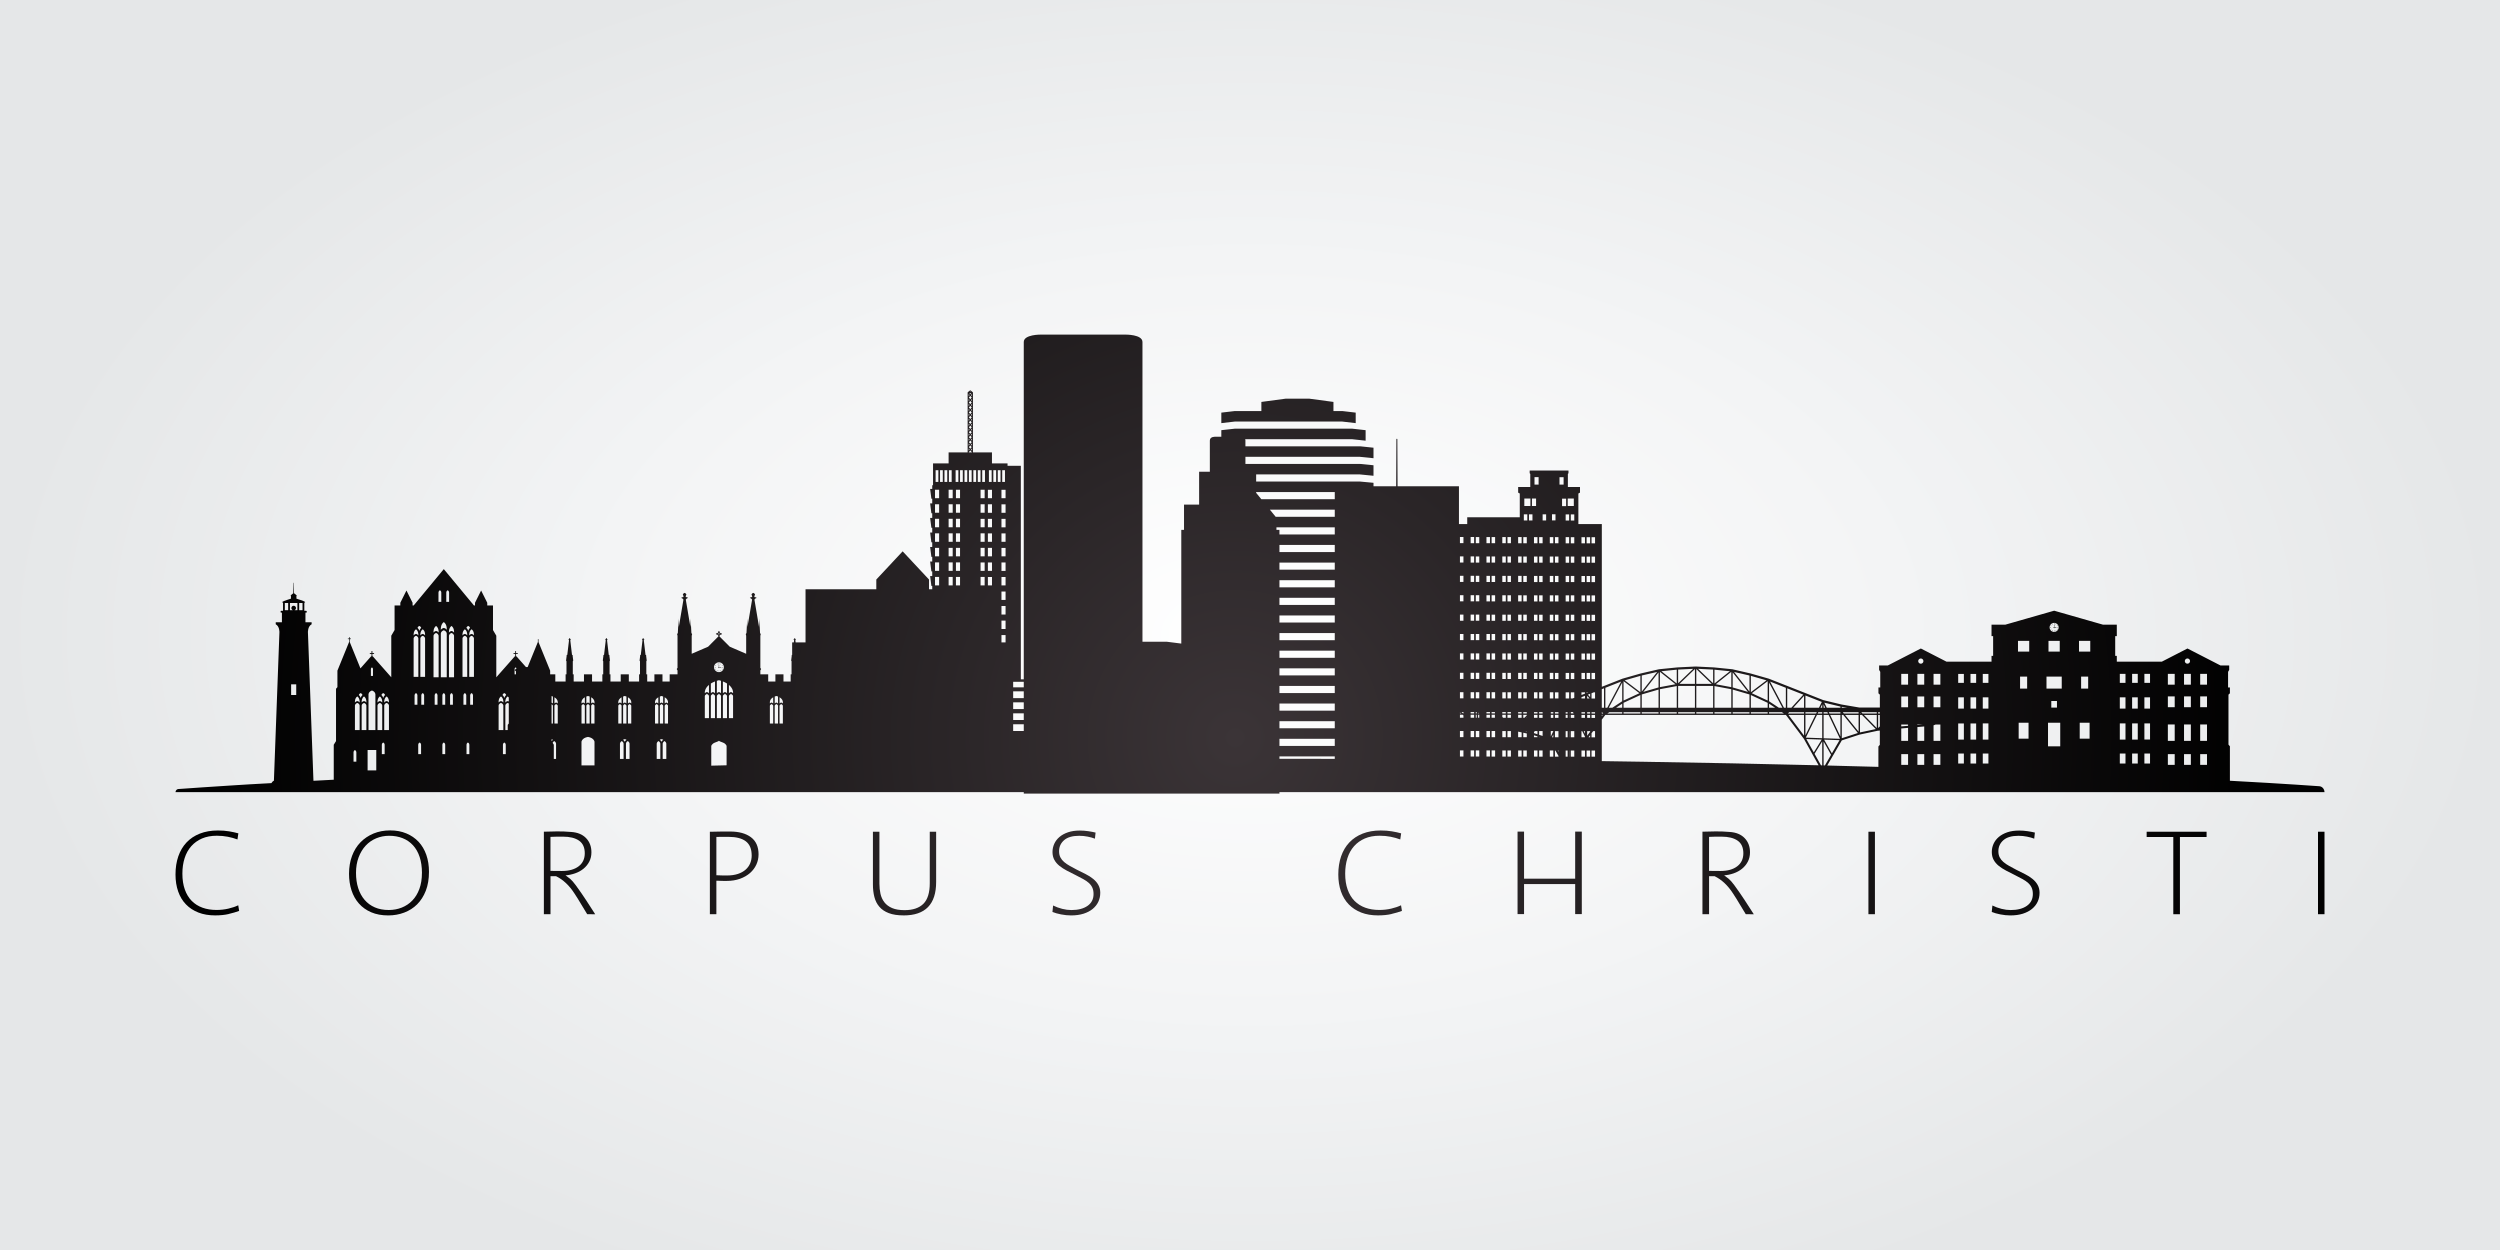 <?xml version="1.0" encoding="UTF-8"?><svg id="_åæèì_èçîëßöèè" xmlns="http://www.w3.org/2000/svg" xmlns:xlink="http://www.w3.org/1999/xlink" viewBox="0 0 1000 500"><rect x="0" y="0" width="1000" height="500" fill="#808080" stroke="none"/><defs><style>.cls-1{fill:url(#_åçûìßííûé_ãðàäèåíò_8-19);}.cls-2{fill:url(#_åçûìßííûé_ãðàäèåíò_8-18);}.cls-3{fill:url(#_åçûìßííûé_ãðàäèåíò_8);}.cls-4{fill:url(#_åçûìßííûé_ãðàäèåíò_8-34);}.cls-5{fill:url(#_åçûìßííûé_ãðàäèåíò_8-33);}.cls-6{fill:url(#_åçûìßííûé_ãðàäèåíò_8-22);}.cls-7{fill:url(#_åçûìßííûé_ãðàäèåíò_8-40);}.cls-8{fill:url(#_åçûìßííûé_ãðàäèåíò_8-2);}.cls-9{fill:url(#_åçûìßííûé_ãðàäèåíò_8-41);}.cls-10{fill:url(#_åçûìßííûé_ãðàäèåíò_8-11);}.cls-11{fill:url(#_åçûìßííûé_ãðàäèåíò_8-39);}.cls-12{fill:url(#_åçûìßííûé_ãðàäèåíò_8-3);}.cls-13{fill:url(#_åçûìßííûé_ãðàäèåíò_8-29);}.cls-14{fill:url(#_åçûìßííûé_ãðàäèåíò_8-14);}.cls-15{fill:url(#_åçûìßííûé_ãðàäèåíò_8-26);}.cls-16{fill:url(#_åçûìßííûé_ãðàäèåíò_8-9);}.cls-17{fill:url(#_åçûìßííûé_ãðàäèåíò_8-23);}.cls-18{fill:url(#_îâûé_îáðàçåö_ãðàäèåíòà_9);}.cls-19{fill:url(#_åçûìßííûé_ãðàäèåíò_8-13);}.cls-20{fill:url(#_åçûìßííûé_ãðàäèåíò_8-27);}.cls-21{fill:url(#_åçûìßííûé_ãðàäèåíò_8-24);}.cls-22{fill:url(#_åçûìßííûé_ãðàäèåíò_8-12);}.cls-23{fill:url(#_åçûìßííûé_ãðàäèåíò_8-4);}.cls-24{fill:url(#_åçûìßííûé_ãðàäèåíò_8-7);}.cls-25{fill:url(#_åçûìßííûé_ãðàäèåíò_8-25);}.cls-26{fill:url(#_åçûìßííûé_ãðàäèåíò_8-21);}.cls-27{fill:url(#_åçûìßííûé_ãðàäèåíò_8-37);}.cls-28{fill:url(#_åçûìßííûé_ãðàäèåíò_8-6);}.cls-29{fill:url(#_åçûìßííûé_ãðàäèåíò_8-10);}.cls-30{fill:url(#_åçûìßííûé_ãðàäèåíò_8-5);}.cls-31{fill:url(#_åçûìßííûé_ãðàäèåíò_8-32);}.cls-32{fill:url(#_åçûìßííûé_ãðàäèåíò_8-17);}.cls-33{fill:url(#_åçûìßííûé_ãðàäèåíò_8-8);}.cls-34{fill:url(#_åçûìßííûé_ãðàäèåíò_8-15);}.cls-35{fill:url(#_åçûìßííûé_ãðàäèåíò_8-16);}.cls-36{fill:url(#_åçûìßííûé_ãðàäèåíò_8-28);}.cls-37{fill:url(#_åçûìßííûé_ãðàäèåíò_8-30);}.cls-38{fill:url(#_åçûìßííûé_ãðàäèåíò_8-35);}.cls-39{fill:url(#_åçûìßííûé_ãðàäèåíò_8-20);}.cls-40{fill:url(#_åçûìßííûé_ãðàäèåíò_8-36);}.cls-41{fill:url(#_åçûìßííûé_ãðàäèåíò_8-31);}.cls-42{fill:url(#_åçûìßííûé_ãðàäèåíò_8-38);}</style><radialGradient id="_îâûé_îáðàçåö_ãðàäèåíòà_9" cx="500" cy="6016.24" fx="500" fy="6016.24" r="501.03" gradientTransform="translate(0 -3235.38) scale(1 .58)" gradientUnits="userSpaceOnUse"><stop offset="0" stop-color="#fff"/><stop offset=".52" stop-color="#f3f4f5"/><stop offset="1" stop-color="#e5e7e8"/></radialGradient><radialGradient id="_åçûìßííûé_ãðàäèåíò_8" cx="494.09" cy="295.09" fx="494.09" fy="295.09" r="409.5" gradientUnits="userSpaceOnUse"><stop offset="0" stop-color="#3b3437"/><stop offset="1" stop-color="#000"/></radialGradient><radialGradient id="_åçûìßííûé_ãðàäèåíò_8-2" cx="494.09" cy="295.09" fx="494.09" fy="295.09" r="409.51" xlink:href="#_åçûìßííûé_ãðàäèåíò_8"/><radialGradient id="_åçûìßííûé_ãðàäèåíò_8-3" cx="494.09" cy="295.09" fx="494.09" fy="295.09" r="409.51" xlink:href="#_åçûìßííûé_ãðàäèåíò_8"/><radialGradient id="_åçûìßííûé_ãðàäèåíò_8-4" cx="494.09" cy="295.09" fx="494.09" fy="295.09" r="409.5" xlink:href="#_åçûìßííûé_ãðàäèåíò_8"/><radialGradient id="_åçûìßííûé_ãðàäèåíò_8-5" cx="494.09" cy="295.09" fx="494.09" fy="295.09" r="409.5" xlink:href="#_åçûìßííûé_ãðàäèåíò_8"/><radialGradient id="_åçûìßííûé_ãðàäèåíò_8-6" cx="494.09" fx="494.09" r="409.5" xlink:href="#_åçûìßííûé_ãðàäèåíò_8"/><radialGradient id="_åçûìßííûé_ãðàäèåíò_8-7" cx="494.09" fx="494.09" r="409.5" xlink:href="#_åçûìßííûé_ãðàäèåíò_8"/><radialGradient id="_åçûìßííûé_ãðàäèåíò_8-8" cx="494.09" cy="295.09" fx="494.09" fy="295.09" r="409.5" xlink:href="#_åçûìßííûé_ãðàäèåíò_8"/><radialGradient id="_åçûìßííûé_ãðàäèåíò_8-9" cx="494.09" cy="295.09" fx="494.09" fy="295.09" r="409.51" xlink:href="#_åçûìßííûé_ãðàäèåíò_8"/><radialGradient id="_åçûìßííûé_ãðàäèåíò_8-10" cx="494.09" fx="494.09" r="409.5" xlink:href="#_åçûìßííûé_ãðàäèåíò_8"/><radialGradient id="_åçûìßííûé_ãðàäèåíò_8-11" cx="494.09" cy="295.09" fx="494.09" fy="295.09" r="409.5" xlink:href="#_åçûìßííûé_ãðàäèåíò_8"/><radialGradient id="_åçûìßííûé_ãðàäèåíò_8-12" cx="494.09" cy="295.09" fx="494.09" fy="295.09" r="409.51" xlink:href="#_åçûìßííûé_ãðàäèåíò_8"/><radialGradient id="_åçûìßííûé_ãðàäèåíò_8-13" cx="494.09" cy="295.09" fx="494.09" fy="295.09" r="409.5" xlink:href="#_åçûìßííûé_ãðàäèåíò_8"/><radialGradient id="_åçûìßííûé_ãðàäèåíò_8-14" cx="494.09" cy="295.09" fx="494.09" fy="295.09" r="409.5" xlink:href="#_åçûìßííûé_ãðàäèåíò_8"/><radialGradient id="_åçûìßííûé_ãðàäèåíò_8-15" cx="494.09" cy="295.09" fx="494.09" fy="295.09" r="409.5" xlink:href="#_åçûìßííûé_ãðàäèåíò_8"/><radialGradient id="_åçûìßííûé_ãðàäèåíò_8-16" cx="494.1" cy="295.09" fx="494.1" fy="295.09" r="409.49" xlink:href="#_åçûìßííûé_ãðàäèåíò_8"/><radialGradient id="_åçûìßííûé_ãðàäèåíò_8-17" cx="494.05" cy="295.08" fx="494.05" fy="295.08" r="409.55" xlink:href="#_åçûìßííûé_ãðàäèåíò_8"/><radialGradient id="_åçûìßííûé_ãðàäèåíò_8-18" cx="494.15" cy="295.09" fx="494.15" fy="295.09" r="409.42" xlink:href="#_åçûìßííûé_ãðàäèåíò_8"/><radialGradient id="_åçûìßííûé_ãðàäèåíò_8-19" cx="494.08" cy="295.1" fx="494.08" fy="295.1" r="409.52" gradientTransform="translate(626.96 -585.41) rotate(60.01)" xlink:href="#_åçûìßííûé_ãðàäèåíò_8"/><radialGradient id="_åçûìßííûé_ãðàäèåíò_8-20" cx="494.08" cy="295.08" fx="494.08" fy="295.08" r="409.52" xlink:href="#_åçûìßííûé_ãðàäèåíò_8"/><radialGradient id="_åçûìßííûé_ãðàäèåíò_8-21" cx="494.08" cy="295.08" fx="494.08" fy="295.08" r="409.51" gradientTransform="translate(235.3 -376.08) rotate(29.96)" xlink:href="#_åçûìßííûé_ãðàäèåíò_8"/><radialGradient id="_åçûìßííûé_ãðàäèåíò_8-22" cx="494.15" cy="295.1" fx="494.15" fy="295.1" r="409.43" gradientTransform="translate(627.33 -584.51) rotate(59.89)" xlink:href="#_åçûìßííûé_ãðàäèåíò_8"/><radialGradient id="_åçûìßííûé_ãðàäèåíò_8-23" cx="494.05" cy="295.09" fx="494.05" fy="295.09" r="409.55" xlink:href="#_åçûìßííûé_ãðàäèåíò_8"/><radialGradient id="_åçûìßííûé_ãðàäèåíò_8-24" cx="494.12" cy="295.1" fx="494.12" fy="295.1" r="409.47" xlink:href="#_åçûìßííûé_ãðàäèåíò_8"/><radialGradient id="_åçûìßííûé_ãðàäèåíò_8-25" cx="494.09" cy="295.08" fx="494.09" fy="295.08" r="409.5" xlink:href="#_åçûìßííûé_ãðàäèåíò_8"/><radialGradient id="_åçûìßííûé_ãðàäèåíò_8-26" cx="494.14" cy="295.08" fx="494.14" fy="295.08" r="409.45" xlink:href="#_åçûìßííûé_ãðàäèåíò_8"/><radialGradient id="_åçûìßííûé_ãðàäèåíò_8-27" cx="494.09" cy="295.1" fx="494.09" fy="295.1" r="409.51" gradientTransform="translate(234.35 -377.01) rotate(29.91)" xlink:href="#_åçûìßííûé_ãðàäèåíò_8"/><radialGradient id="_åçûìßííûé_ãðàäèåíò_8-28" cx="494.12" cy="295.09" fx="494.12" fy="295.09" r="409.47" gradientTransform="translate(628.66 -587.67) rotate(60.09)" xlink:href="#_åçûìßííûé_ãðàäèåíò_8"/><radialGradient id="_åçûìßííûé_ãðàäèåíò_8-29" cx="494.08" cy="295.09" fx="494.08" fy="295.09" r="409.49" xlink:href="#_åçûìßííûé_ãðàäèåíò_8"/><radialGradient id="_åçûìßííûé_ãðàäèåíò_8-30" cx="494.02" cy="295.08" fx="494.02" fy="295.08" r="409.37" xlink:href="#_åçûìßííûé_ãðàäèåíò_8"/><radialGradient id="_åçûìßííûé_ãðàäèåíò_8-31" cx="494.13" cy="295.09" fx="494.13" fy="295.09" r="409.58" xlink:href="#_åçûìßííûé_ãðàäèåíò_8"/><radialGradient id="_åçûìßííûé_ãðàäèåíò_8-32" cx="494.07" cy="295.08" fx="494.07" fy="295.08" r="409.45" gradientTransform="translate(373.7 -114.84) rotate(60.01)" xlink:href="#_åçûìßííûé_ãðàäèåíò_8"/><radialGradient id="_åçûìßííûé_ãðàäèåíò_8-33" cx="494.12" cy="295.09" fx="494.12" fy="295.09" r="409.56" xlink:href="#_åçûìßííûé_ãðàäèåíò_8"/><radialGradient id="_åçûìßííûé_ãðàäèåíò_8-34" cx="494.07" cy="295.09" fx="494.07" fy="295.09" r="409.46" gradientTransform="translate(171.98 -107.23) rotate(29.97)" xlink:href="#_åçûìßííûé_ãðàäèåíò_8"/><radialGradient id="_åçûìßííûé_ãðàäèåíò_8-35" cx="494.13" cy="295.08" fx="494.13" fy="295.08" r="409.58" gradientTransform="translate(375.13 -114.44) rotate(59.92)" xlink:href="#_åçûìßííûé_ãðàäèåíò_8"/><radialGradient id="_åçûìßííûé_ãðàäèåíò_8-36" cx="494.02" cy="295.09" fx="494.02" fy="295.09" r="409.37" xlink:href="#_åçûìßííûé_ãðàäèåíò_8"/><radialGradient id="_åçûìßííûé_ãðàäèåíò_8-37" cx="494.08" cy="295.08" fx="494.08" fy="295.08" r="409.48" xlink:href="#_åçûìßííûé_ãðàäèåíò_8"/><radialGradient id="_åçûìßííûé_ãðàäèåíò_8-38" cx="494.12" cy="295.09" fx="494.12" fy="295.09" r="409.56" xlink:href="#_åçûìßííûé_ãðàäèåíò_8"/><radialGradient id="_åçûìßííûé_ãðàäèåíò_8-39" cx="494.06" cy="295.09" fx="494.06" fy="295.09" r="409.45" xlink:href="#_åçûìßííûé_ãðàäèåíò_8"/><radialGradient id="_åçûìßííûé_ãðàäèåíò_8-40" cx="494.12" cy="295.08" fx="494.12" fy="295.08" r="409.56" gradientTransform="translate(171.43 -108.68) rotate(29.95)" xlink:href="#_åçûìßííûé_ãðàäèåíò_8"/><radialGradient id="_åçûìßííûé_ãðàäèåíò_8-41" cx="494.08" cy="295.09" fx="494.08" fy="295.09" r="409.48" gradientTransform="translate(374.98 -116.73) rotate(60.12)" xlink:href="#_åçûìßííûé_ãðàäèåíò_8"/></defs><rect class="cls-18" width="1000" height="500"/><g><g><path class="cls-3" d="M91.49,365.61c-1.58,.37-3.39,.55-5.43,.55-2.52,0-4.75-.38-6.71-1.15-1.96-.77-3.61-1.85-4.97-3.26-1.36-1.4-2.4-3.12-3.11-5.15-.71-2.03-1.07-4.29-1.07-6.78,0-2.68,.37-5.11,1.12-7.28,.75-2.17,1.84-4.02,3.29-5.56,1.44-1.53,3.22-2.71,5.33-3.54,2.11-.83,4.52-1.25,7.24-1.25,1.6,0,3.08,.11,4.44,.34,1.36,.22,2.6,.5,3.72,.81l-.36,2.44c-1.19-.45-2.47-.81-3.85-1.08-1.38-.27-2.85-.41-4.41-.41-2.24,0-4.22,.37-5.92,1.1-1.7,.74-3.14,1.77-4.31,3.09-1.17,1.33-2.06,2.92-2.65,4.79-.6,1.87-.89,3.94-.89,6.2,0,2.39,.32,4.5,.97,6.32,.65,1.82,1.56,3.34,2.75,4.55,1.19,1.21,2.63,2.12,4.31,2.73,1.68,.61,3.56,.91,5.64,.91,1.63,0,3.2-.18,4.72-.53,1.51-.35,2.83-.8,3.95-1.34l.36,2.25c-1.19,.45-2.58,.85-4.16,1.22Z"/><path class="cls-8" d="M171.59,348.73c0,2.87-.43,5.4-1.27,7.57-.85,2.17-2.01,3.98-3.47,5.44-1.46,1.45-3.19,2.55-5.18,3.3-1.99,.75-4.11,1.13-6.35,1.13-2.62,0-4.9-.42-6.86-1.27-1.96-.85-3.59-2.01-4.9-3.5-1.31-1.48-2.3-3.24-2.96-5.27-.66-2.03-.99-4.24-.99-6.63,0-2.62,.4-5,1.2-7.13,.8-2.14,1.93-3.96,3.39-5.46,1.46-1.5,3.2-2.66,5.2-3.5,2.01-.83,4.23-1.25,6.68-1.25s4.53,.4,6.45,1.2c1.92,.8,3.55,1.92,4.9,3.35,1.34,1.44,2.37,3.18,3.09,5.22,.71,2.04,1.07,4.31,1.07,6.8Zm-2.81,.48c0-2.43-.31-4.56-.92-6.42-.61-1.85-1.5-3.41-2.65-4.67-1.16-1.26-2.54-2.21-4.16-2.85-1.62-.64-3.41-.96-5.38-.96-1.84,0-3.56,.34-5.18,1.01-1.62,.67-3.02,1.65-4.21,2.92-1.19,1.28-2.13,2.83-2.83,4.67-.7,1.84-1.05,3.9-1.05,6.2s.29,4.31,.87,6.13c.58,1.82,1.43,3.38,2.55,4.69,1.12,1.31,2.49,2.32,4.11,3.02,1.61,.7,3.48,1.05,5.58,1.05,1.84,0,3.56-.32,5.18-.96,1.61-.64,3.03-1.58,4.23-2.83,1.21-1.24,2.15-2.79,2.83-4.64,.68-1.85,1.02-3.97,1.02-6.37Z"/><path class="cls-12" d="M234.88,365.68c-.85-1.34-1.68-2.71-2.5-4.12-.82-1.4-1.68-2.79-2.6-4.17-2.07-3.22-4.52-5.52-7.34-6.9h-2.24v15.18h-2.65v-32.99c1.73-.06,3.49-.1,5.28-.12,1.79-.02,3.65,.06,5.58,.22,2.58,.16,4.59,.98,6.02,2.47,1.43,1.48,2.14,3.38,2.14,5.67,0,1.41-.29,2.66-.87,3.76-.58,1.1-1.35,2.04-2.32,2.83-.97,.78-2.09,1.4-3.37,1.84s-2.61,.72-4,.81h.25c.61,.42,1.22,.89,1.84,1.41,.61,.53,1.34,1.36,2.19,2.51,1.56,2.14,2.97,4.17,4.23,6.11,1.26,1.93,2.45,3.78,3.57,5.53l-3.21-.05Zm-.97-24.37c0-2.3-.76-3.98-2.29-5.05-1.53-1.07-3.69-1.6-6.48-1.6-1.19,0-2.15,0-2.88,.02-.73,.02-1.42,.04-2.07,.07v13.6c.61,0,1.3,0,2.07,.02,.77,.02,1.61,.02,2.52,.02,2.82,0,5.05-.62,6.68-1.87,1.63-1.24,2.45-2.98,2.45-5.22Z"/><path class="cls-23" d="M303.42,341.79c0,1.41-.29,2.75-.87,4.02-.58,1.28-1.42,2.4-2.52,3.38-1.11,.97-2.45,1.75-4.03,2.32-1.58,.57-3.37,.86-5.38,.86h-.84c-.39,0-.8,0-1.22-.02-.43-.02-.83-.03-1.22-.05-.39-.02-.65-.02-.79-.02v13.41h-2.6v-32.99c.34,0,.87,0,1.61-.02,.73-.02,1.5-.03,2.32-.05,.82-.02,1.61-.02,2.37-.02h1.76c3.54,0,6.32,.76,8.36,2.27,2.04,1.52,3.06,3.82,3.06,6.92Zm-2.75,.38c0-2.55-.77-4.43-2.32-5.63-1.55-1.2-3.87-1.8-6.96-1.8h-2.52c-.49,0-.96,0-1.4,.02-.44,.02-.75,.02-.92,.02v15.32c.14,0,.41,0,.82,.02,.41,.02,.83,.03,1.27,.05,.44,.02,.87,.02,1.28,.02h.87c1.67,0,3.12-.21,4.36-.62,1.24-.41,2.27-.98,3.08-1.7,.82-.72,1.43-1.56,1.84-2.54,.41-.97,.61-2.04,.61-3.18Z"/><path class="cls-30" d="M361.46,366.16c-2.38,0-4.36-.3-5.94-.91-1.58-.61-2.84-1.45-3.77-2.54-.94-1.08-1.6-2.39-1.99-3.9-.39-1.52-.59-3.18-.59-5v-21.12h2.6v20.78c0,1.44,.14,2.79,.43,4.07,.29,1.28,.81,2.4,1.56,3.38,.75,.97,1.78,1.74,3.08,2.3,1.31,.56,2.97,.84,4.97,.84,3.33,0,5.85-.85,7.55-2.54,1.7-1.69,2.55-4.45,2.55-8.28v-20.54h2.55v20.11c0,8.91-4.33,13.36-13,13.36Z"/><path class="cls-28" d="M440.1,357.21c0,1.25-.26,2.41-.77,3.5-.51,1.09-1.26,2.03-2.24,2.85-.99,.81-2.21,1.45-3.67,1.92-1.46,.46-3.13,.69-5,.69-1.29,0-2.63-.14-4-.41-1.38-.27-2.52-.6-3.44-.98,.03-.45,.08-.88,.13-1.29,.05-.41,.09-.85,.13-1.29,1.16,.57,2.37,1.02,3.65,1.34,1.27,.32,2.49,.48,3.65,.48,2.72,0,4.88-.56,6.48-1.68,1.6-1.12,2.4-2.7,2.4-4.74,0-.96-.15-1.79-.46-2.49-.31-.7-.77-1.33-1.38-1.89-.61-.56-1.36-1.08-2.24-1.56-.88-.48-1.89-1-3.01-1.58-1.29-.64-2.5-1.25-3.62-1.84-1.12-.59-2.11-1.23-2.96-1.92-.85-.69-1.52-1.48-2.01-2.37-.49-.89-.74-1.95-.74-3.16,0-1.15,.24-2.24,.71-3.28,.48-1.04,1.17-1.95,2.09-2.73,.92-.78,2.06-1.4,3.42-1.87,1.36-.46,2.94-.69,4.74-.69,1.12,0,2.25,.09,3.39,.26,1.14,.18,2.1,.36,2.88,.55-.07,.42-.11,.82-.13,1.22-.02,.4-.06,.81-.13,1.22-.82-.32-1.77-.59-2.86-.81-1.09-.22-2.23-.34-3.42-.34-2.72,0-4.74,.59-6.07,1.77-1.33,1.18-1.99,2.65-1.99,4.41,0,.96,.18,1.78,.54,2.47,.36,.69,.85,1.3,1.48,1.84,.63,.54,1.38,1.05,2.24,1.53,.87,.48,1.81,.99,2.83,1.53,1.22,.61,2.41,1.2,3.54,1.77,1.14,.57,2.14,1.21,3.01,1.92,.87,.7,1.56,1.51,2.07,2.42,.51,.91,.77,1.99,.77,3.23Z"/><path class="cls-24" d="M556.61,365.61c-1.58,.37-3.39,.55-5.43,.55-2.52,0-4.75-.38-6.71-1.15-1.96-.77-3.61-1.85-4.97-3.26-1.36-1.4-2.4-3.12-3.11-5.15s-1.07-4.29-1.07-6.78c0-2.68,.37-5.11,1.12-7.28,.75-2.17,1.84-4.02,3.29-5.56,1.45-1.53,3.22-2.71,5.33-3.54,2.11-.83,4.52-1.25,7.24-1.25,1.6,0,3.08,.11,4.44,.34,1.36,.22,2.6,.5,3.72,.81l-.36,2.44c-1.19-.45-2.47-.81-3.85-1.08-1.38-.27-2.85-.41-4.41-.41-2.24,0-4.22,.37-5.92,1.1-1.7,.74-3.14,1.77-4.31,3.09-1.17,1.33-2.06,2.92-2.65,4.79-.59,1.87-.89,3.94-.89,6.2,0,2.39,.32,4.5,.97,6.32,.65,1.82,1.56,3.34,2.75,4.55,1.19,1.21,2.63,2.12,4.31,2.73,1.68,.61,3.56,.91,5.64,.91,1.63,0,3.2-.18,4.72-.53,1.51-.35,2.83-.8,3.95-1.34l.36,2.25c-1.19,.45-2.58,.85-4.16,1.22Z"/><path class="cls-33" d="M698.31,365.68c-.85-1.34-1.68-2.71-2.5-4.12-.82-1.4-1.68-2.79-2.6-4.17-2.07-3.22-4.52-5.52-7.34-6.9h-2.24v15.18h-2.65v-32.99c1.73-.06,3.49-.1,5.28-.12,1.79-.02,3.65,.06,5.58,.22,2.58,.16,4.59,.98,6.02,2.47,1.43,1.48,2.14,3.38,2.14,5.67,0,1.41-.29,2.66-.87,3.76s-1.35,2.04-2.32,2.83c-.97,.78-2.09,1.4-3.37,1.84s-2.61,.72-4,.81h.26c.61,.42,1.22,.89,1.84,1.41,.61,.53,1.34,1.36,2.19,2.51,1.56,2.14,2.97,4.17,4.23,6.11,1.26,1.93,2.45,3.78,3.57,5.53l-3.21-.05Zm-.97-24.37c0-2.3-.76-3.98-2.29-5.05-1.53-1.07-3.69-1.6-6.48-1.6-1.19,0-2.15,0-2.88,.02-.73,.02-1.42,.04-2.07,.07v13.6c.61,0,1.3,0,2.07,.02,.76,.02,1.61,.02,2.52,.02,2.82,0,5.05-.62,6.68-1.87,1.63-1.24,2.45-2.98,2.45-5.22Z"/><path class="cls-16" d="M747.37,365.68v-32.99h2.6v32.99h-2.6Z"/><path class="cls-29" d="M815.82,357.21c0,1.25-.26,2.41-.77,3.5-.51,1.09-1.26,2.03-2.24,2.85-.99,.81-2.21,1.45-3.67,1.92-1.46,.46-3.13,.69-5,.69-1.29,0-2.63-.14-4-.41-1.38-.27-2.52-.6-3.44-.98,.03-.45,.08-.88,.13-1.29,.05-.41,.09-.85,.13-1.29,1.16,.57,2.37,1.02,3.65,1.34,1.27,.32,2.49,.48,3.65,.48,2.72,0,4.88-.56,6.48-1.68,1.6-1.12,2.4-2.7,2.4-4.74,0-.96-.15-1.79-.46-2.49-.31-.7-.77-1.33-1.38-1.89-.61-.56-1.36-1.08-2.24-1.56-.88-.48-1.89-1-3.01-1.58-1.29-.64-2.5-1.25-3.62-1.84-1.12-.59-2.11-1.23-2.96-1.92-.85-.69-1.52-1.48-2.01-2.37-.49-.89-.74-1.95-.74-3.16,0-1.15,.24-2.24,.71-3.28,.48-1.04,1.17-1.95,2.09-2.73,.92-.78,2.06-1.4,3.42-1.87,1.36-.46,2.94-.69,4.74-.69,1.12,0,2.25,.09,3.39,.26,1.14,.18,2.1,.36,2.88,.55-.07,.42-.11,.82-.13,1.22-.02,.4-.06,.81-.13,1.22-.82-.32-1.77-.59-2.86-.81-1.09-.22-2.23-.34-3.42-.34-2.72,0-4.74,.59-6.07,1.77-1.33,1.18-1.99,2.65-1.99,4.41,0,.96,.18,1.78,.54,2.47,.36,.69,.85,1.3,1.48,1.84,.63,.54,1.38,1.05,2.24,1.53,.87,.48,1.81,.99,2.83,1.53,1.22,.61,2.41,1.2,3.54,1.77,1.14,.57,2.14,1.21,3.01,1.92,.87,.7,1.56,1.51,2.07,2.42,.51,.91,.77,1.99,.77,3.23Z"/><path class="cls-10" d="M871.97,334.8v30.89h-2.65v-30.89h-10.66v-2.11h23.97v2.11h-10.66Z"/><path class="cls-22" d="M927.2,365.68v-32.99h2.6v32.99h-2.6Z"/><polygon class="cls-19" points="632.72 332.64 632.72 365.64 630.07 365.64 630.07 353.63 609.62 353.63 609.62 365.64 607.02 365.64 607.02 332.64 609.62 332.64 609.62 351.47 630.07 351.47 630.07 332.64 632.72 332.64"/></g><g><path class="cls-14" d="M927.72,314.49s-3.35-.23-9.62-.65c-6.09-.35-14.93-.98-26.14-1.54v-13.79l-.57-.67v-19.98l.57-.54v-2.32h-.73v-6.26l.45-.78v-1.77h-3.48l-13.21-6.79-10.26,5.27h-18.01v-2.31h-.64v-7.9h.64v-4.59h-5.52l-19.54-5.59-19.53,5.59h-5.52v4.59h.64v7.9h-.64v2.31h-18.01l-10.26-5.27-13.22,6.79h-3.48v1.77l.46,.78v6.26h-.73v2.32l.57,.54v5.16h-8.18l-7.21-1.23-7.25-1.75-21.8-8.58s-.02-.01-.04-.01l-7.29-2.08-7.27-1.68s-.04,0-.05,0l-7.3-.73-7.27-.36h-.04l-7.3,.36-7.27,.73s-.04,0-.05,0l-7.3,1.69-7.27,2.07s-.03,0-.04,.01l-8.28,3.26v-65.1h-9.38v-12.21l.65-.37v-2.24h-4.85v-5.22l.24-.3v-1.06h-15.52v1.06l.24,.3v5.22h-4.85v2.24l.65,.37v9.5h-21.02v2.71h-3.31v-15.11h-24.55l-.09-18.81c0-.11-.09-.19-.2-.19-.1,0-.19,.08-.19,.19l-.09,18.81h-9.06v-1.39l-5.39-.5h-41.55v-2.85h41.52l5.42,.54v-4.21l-5.39-.53h-45.84v-2.84h45.82l5.41,.56v-4.21l-5.35-.56h-45.88v-2.29c0-.21-.03-.39-.1-.55h42.77l5.41,.59v-4.2l-5.35-.6h-46.98l-5.39,.6v2.63h-2.29s-2.3-.2-2.3,1.53v12.46h-4.29v13.16h-6.04v10.09h-1.09v45.49l-5.82-.74h-9.71v-119.89c0-3.07-6.85-2.96-6.85-2.96h-33.78s-6.85-.11-6.85,2.96v134.92h-1.17v-85.4h-5.32v-.97h-6.23v-4.39h-7.61v-23.94s-.01-.06-.02-.08c-.01,0-.01-.02-.02-.02-.01-.02-.02-.04-.04-.05h0s-.85-.68-.85-.68c0,0-.01,0-.01,0-.02,0-.03-.01-.04-.02-.01,0-.03-.01-.04-.01h-.08s-.02,.01-.04,.01c-.01,.01-.02,.02-.04,.02,0,0-.01,0-.01,0l-.85,.67h0s-.03,.04-.04,.06c-.01,0-.01,.01-.02,.02-.01,.02-.01,.05-.02,.08v23.94h-7.61v4.39h-6.23v8.72h-.32v1.49h-.84l.5,3.93h.34v1.88h-.84l.5,3.94h.34v1.87h-.84l.5,3.94h.34v1.88h-.84l.5,3.93h.34v1.88h-.84l.5,3.94h.34v1.87h-.84l.5,3.94h.34v1.87h-.84l.5,3.94h.34v1.32h-1.29v-3.88l-10.54-11.28-10.54,11.28v3.88h-28.31v21.26h-3.97l-.09-.75s-.03-.27,.24-.33c0,0,0-.21-.26-.18,0,0,0-.38-.24-.46-.25,.08-.24,.46-.24,.46-.26-.03-.27,.18-.27,.18,.27,.06,.24,.33,.24,.33l-.09,.75h-.67v5.01h-.17v.39l-.23,1.87,.16,.29v5.23h-.35v2.86h-2.88v-2.86h-3.23v2.86h-2.88v-2.86h-3.14v-1.56l.32-.57-.32-.47v-12.83l.16-.66-.28-.45-.32-5.83-.08,3.42-1.85-10.96s.41-.59,.76-.59c.32,0-.02-.38-.81-.43,.03-.35,.11-.73,.31-.91,0,0-.15-.62-.72-.76-.58,.14-.73,.76-.73,.76,.2,.18,.28,.56,.31,.91-.79,.05-1.13,.43-.81,.43,.34,0,.76,.59,.76,.59l-1.85,10.96-.09-3.42-.31,5.83-.28,.45,.16,.66v7.2l-6.56-2.83-4.13-4.13v-.04c0-.17,.07-.67,.81-.75,0,0,.02-.01,.02-.01,.02,0,.03-.01,.05-.01,.01-.01,.02-.01,.03-.02l.03-.03s.01,0,.02-.02,.02-.03,.02-.04,0-.02,0-.03,.01-.02,.01-.03c0,0-.01-.01-.01-.02,0,0,.01-.01,.01-.02s-.01-.01-.01-.02,0-.02,0-.03c-.01-.02-.01-.03-.02-.04s-.01-.02-.02-.03-.03-.02-.04-.03c0,0-.02-.01-.03-.01-.01-.01-.02-.01-.04-.01t-.02,0c-.83-.09-.82-.72-.81-.79v-.03h-.01s0-.05,0-.07h-.01s-.03-.05-.04-.07h-.01s-.04-.03-.06-.03c0,0,0,0-.02,0s-.02-.01-.03-.01h-.03s-.02,.01-.03,.01-.02,0-.03,0c-.02,0-.04,.02-.05,.03h-.01s-.04,.04-.04,.06t-.01,.01s-.02,.04-.02,.06h-.01v.04c.01,.07,.02,.7-.81,.79t-.02,0s-.03,0-.04,.01c-.01,0-.02,.01-.04,.01,0,.01-.02,.02-.02,.03l-.03,.03s-.01,.02-.02,.04c0,.01-.01,.02-.01,.03s-.01,0-.01,.02,.01,.02,.01,.02c0,0-.01,.02-.01,.02,0,.01,.01,.02,.01,.03s.01,.02,.01,.03,0,.03,.02,.04c0,.01,.01,.02,.02,.02l.03,.03s.02,0,.03,.02c.02,0,.03,.01,.04,.01s.02,.01,.03,.01c.81,.09,.82,.7,.81,.79l-4.13,4.13-6.56,2.83v-7.2l.16-.66-.28-.45-.32-5.83-.08,3.42-1.85-10.96s.41-.59,.76-.59c.32,0-.02-.38-.81-.43,.03-.35,.1-.73,.31-.91,0,0-.15-.62-.73-.76-.57,.14-.72,.76-.72,.76,.2,.18,.28,.56,.31,.91-.79,.05-1.13,.43-.81,.43,.35,0,.76,.59,.76,.59l-1.85,10.96-.09-3.42-.31,5.83-.28,.45,.16,.66v12.83l-.32,.47,.32,.57v1.56h-3.14v2.86h-2.88v-2.86h-3.23v2.86h-2.88v-2.86h-.35v-5.23l.16-.29-.23-1.87v-.39h-.25l-.68-5.76s-.04-.27,.24-.33c0,0-.01-.21-.27-.18,0,0,.01-.38-.24-.46-.25,.08-.24,.46-.24,.46-.26-.03-.26,.18-.26,.18,.27,.06,.23,.33,.23,.33l-.67,5.76h-.26v.39l-.23,1.87,.17,.29v5.23h-.36v2.86h-4.11v-2.86h-3.24v2.86h-4.11v-2.86h-.35v-5.23l.16-.29-.23-1.87v-.39h-.26l-.67-5.76s-.04-.27,.24-.33c0,0,0-.21-.27-.18,0,0,.01-.38-.24-.46-.25,.08-.24,.46-.24,.46-.26-.03-.27,.18-.27,.18,.28,.06,.24,.33,.24,.33l-.67,5.76h-.26v.39l-.24,1.87,.17,.29v5.23h-.35v2.86h-4.12v-2.86h-3.23v2.86h-4.12v-2.86h-.35v-5.23l.17-.29-.23-1.87v-.39h-.26l-.68-5.76s-.03-.27,.24-.33c0,0,0-.21-.26-.18,0,0,0-.38-.24-.46-.26,.08-.24,.46-.24,.46-.26-.03-.27,.18-.27,.18,.27,.06,.24,.33,.24,.33l-.68,5.76h-.25v.39l-.24,1.87,.17,.29v5.23h-.35v2.86h-4.12v-2.86h-2.06v-1.48l-4.67-11.47v-1.14h-.24v1.14l-4.09,10.04h-.67l-3.8-4.3h-.17v-.99h.68v-.34h-.68v-.77h-.33v.77h-.68v.34h.68v.99h-.17l-7.4,8.38v-16.63l-1.32-2.26v-9.84h-2.3v-1.08l-2.45-4.9-2.45,4.9v1.08h-.43l-12.05-14.54-12.05,14.54h-.44v-1.08l-2.45-4.9-2.45,4.9v1.08h-2.3v9.84l-1.32,2.26v16.63l-7.39-8.38h-.17v-.99h.68v-.34h-.68v-.77h-.34v.77h-.68v.34h.68v.99h-.17l-4.26,4.82-4.29-10.56v-1.14h.48v-.25h-.48v-.55h-.25v.55h-.49v.25h.49v1.14l-4.67,11.47v6.59l-.56,.65v20.93l-.91,1.47v13.98c-2.77,.14-5.45,.28-8.06,.43-.02,0-.04-.03-.06-.04l-2.21-59.37s-.1-2.35,1.48-3.2v-.8h-2.47v-3.85h.36s.16-.01,.16-.24v-.15s.03-.34-.31-.34h-.66v-3.31h.22s.21-.05-.01-.31c-.23-.26-3.37-1.24-3.37-1.24v-1.08s.15-.03,.14-.16c-.01-.09-.77-.68-1.1-.93l-.07-4.14s-.03-.06-.07-.06c-.03,0-.06,.03-.06,.06l-.08,4.14c-.32,.25-1.09,.84-1.09,.93-.02,.13,.14,.16,.14,.16v1.08s-3.15,.98-3.37,1.24c-.23,.26-.02,.31-.02,.31h.22v3.31h-.66c-.34,0-.31,.34-.31,.34v.15c0,.23,.15,.24,.17,.24h.35v3.85h-2.47v.8c1.58,.85,1.48,3.2,1.48,3.2l-2.21,59.37c-.46,.22-.77,.58-1,.97-.14,.01-.29,.02-.44,.03-11.71,.6-20.91,1.29-27.18,1.67-6.27,.44-9.62,.67-9.62,.67-.59,.04-1.08,.56-1.12,1.23H409.51v.61h102.27v-.61h418.02c-.04-1.24-.92-2.27-2.08-2.35ZM115.27,244.08h-1.34v-2.89h1.34v2.89Zm3.22,33.92h-2.04v-4.27h2.04v4.27Zm.47-33.92h-1.17c.35-.12,.6-.46,.6-.86,0-.51-.41-.92-.92-.92s-.92,.41-.92,.92c0,.4,.25,.74,.61,.86h-1.18v-2.89h2.98v2.89Zm2.05,0h-1.34v-2.89h1.34v2.89Zm32.28,33.16c.59,.21,.73,.77,.73,.77-.47,.37-.73,1.17-.73,1.17,0,0-.26-.8-.73-1.17,0,0,.14-.56,.73-.77Zm-4.93-9.64s.02-.45,.42-.63c.39,.18,.41,.63,.41,.63v2.78h-.83v-2.78Zm.42,8.6c1.44,.51,1.38,1.6,1.38,1.6v14.22h-2.76v-14.22s-.07-1.09,1.38-1.6Zm-6.24,28.47h-1.13v-3.79s.03-.62,.56-.87c.54,.25,.57,.87,.57,.87v3.79Zm1.32-22.4v9.75h-1.89v-9.75s-.04-.75,.95-1.09c.99,.34,.94,1.09,.94,1.09Zm0-1.24c-.31-.5-.94-.59-.94-.59,0,0-.63,.09-.95,.59,0,0-.17-1.68,.95-2.46,1.11,.78,.94,2.46,.94,2.46Zm-.33-3.02s.14-.56,.73-.77c.59,.21,.73,.77,.73,.77-.47,.37-.73,1.17-.73,1.17,0,0-.26-.8-.73-1.17Zm3.02,4.26v9.75h-1.89v-9.75s-.03-.47,.46-.84c.12-.09,.28-.18,.49-.25,.99,.34,.94,1.09,.94,1.09Zm0-1.24c-.31-.5-.94-.59-.94-.59,0,0-.24,.03-.49,.17-.17,.09-.34,.23-.46,.42,0,0-.11-1.13,.46-1.96,.12-.19,.28-.36,.49-.5,1.11,.78,.94,2.46,.94,2.46Zm3.96,27.13h-3.47v-8.15h3.47v8.15Zm1.44-29.59c1.11,.78,.94,2.46,.94,2.46-.31-.5-.94-.59-.94-.59,0,0-.63,.09-.95,.59,0,0-.17-1.68,.95-2.46Zm-.95,3.7s-.04-.75,.95-1.09c.99,.34,.94,1.09,.94,1.09v9.75h-1.89v-9.75Zm2.86,19.39h-1.13v-3.79s.03-.62,.56-.87c.54,.25,.57,.87,.57,.87v3.79Zm1.72-19.39v9.75h-1.89v-9.75s-.05-.75,.95-1.09c.99,.34,.94,1.09,.94,1.09Zm0-1.24c-.31-.5-.94-.59-.94-.59,0,0-.64,.09-.95,.59,0,0-.17-1.68,.95-2.46,1.11,.78,.94,2.46,.94,2.46Zm31.71-30.65c.59,.22,.73,.77,.73,.77-.47,.38-.73,1.17-.73,1.17,0,0-.26-.79-.73-1.17,0,0,.14-.55,.73-.77Zm-8.78-13.41s.02-.62,.56-.87c.54,.25,.57,.87,.57,.87v3.79h-1.13v-3.79Zm-3.12,0s.03-.62,.57-.87c.54,.25,.56,.87,.56,.87v3.79h-1.13v-3.79Zm-7.65,13.41c.59,.22,.73,.77,.73,.77-.47,.38-.73,1.17-.73,1.17,0,0-.26-.79-.73-1.17,0,0,.14-.55,.73-.77Zm-1.34,1.33c1.11,.78,.94,2.47,.94,2.47-.31-.51-.94-.6-.94-.6,0,0-.63,.09-.95,.6,0,0-.17-1.69,.95-2.47Zm-.95,3.71s-.04-.75,.95-1.1c.99,.35,.94,1.1,.94,1.1v15.32h-1.89v-15.32Zm1.51,26.48h-1.13v-3.79s.03-.62,.57-.87c.54,.25,.56,.87,.56,.87v3.79Zm1.47,19.76h-1.14v-3.79s.03-.62,.57-.87c.54,.25,.57,.87,.57,.87v3.79Zm1.22-19.76h-1.13v-3.79s.03-.62,.57-.87c.54,.25,.56,.87,.56,.87v3.79Zm.38-26.48v15.32h-1.89v-15.32s-.04-.75,.95-1.1c.99,.35,.94,1.1,.94,1.1Zm0-1.24c-.31-.51-.94-.6-.94-.6,0,0-.63,.09-.95,.6,0,0-.17-1.69,.95-2.47,1.11,.78,.94,2.47,.94,2.47Zm4.97,27.72h-1.13v-3.79s.03-.62,.56-.87c.54,.25,.57,.87,.57,.87v3.79Zm.45-27.52v16.53h-2.04v-16.53s-.04-.81,1.02-1.18c1.07,.37,1.02,1.18,1.02,1.18Zm0-1.34c-.33-.54-1.02-.64-1.02-.64,0,0-.68,.1-1.02,.64,0,0-.18-1.82,1.02-2.66,1.21,.84,1.02,2.66,1.02,2.66Zm2.63,48.62h-1.13v-3.79s.03-.62,.57-.87c.53,.25,.56,.87,.56,.87v3.79Zm0-19.76h-1.13v-3.79s.03-.62,.57-.87c.53,.25,.56,.87,.56,.87v3.79Zm.62-28.41v17.42h-2.37v-17.42s-.06-.94,1.19-1.38c1.24,.44,1.18,1.38,1.18,1.38Zm0-1.56c-.39-.63-1.18-.75-1.18-.75,0,0-.8,.12-1.19,.75,0,0-.21-2.12,1.19-3.1,1.4,.98,1.18,3.1,1.18,3.1Zm2.46,29.97h-1.13v-3.79s.03-.62,.57-.87c.54,.25,.56,.87,.56,.87v3.79Zm.46-27.52v16.53h-2.04v-16.53s-.05-.81,1.02-1.18c1.07,.37,1.02,1.18,1.02,1.18Zm0-1.34c-.34-.54-1.02-.64-1.02-.64,0,0-.68,.1-1.02,.64,0,0-.18-1.82,1.02-2.66,1.2,.84,1.02,2.66,1.02,2.66Zm4.33-1.33c1.11,.78,.94,2.47,.94,2.47-.31-.51-.94-.6-.94-.6,0,0-.64,.09-.95,.6,0,0-.17-1.69,.95-2.47Zm0,2.61c.98,.35,.94,1.1,.94,1.1v15.32h-1.89v-15.32s-.05-.75,.95-1.1Zm.56,27.58h-1.13v-3.79s.03-.62,.57-.87c.53,.25,.56,.87,.56,.87v3.79Zm1.23,19.76h-1.13v-3.79s.02-.62,.56-.87c.54,.25,.57,.87,.57,.87v3.79Zm1.46-19.76h-1.13v-3.79s.03-.62,.56-.87c.54,.25,.57,.87,.57,.87v3.79Zm.38-11.16h-1.89v-15.32s-.05-.75,.94-1.1c.99,.35,.95,1.1,.95,1.1v15.32Zm0-16.56c-.32-.51-.95-.6-.95-.6,0,0-.63,.09-.94,.6,0,0-.17-1.69,.94-2.47,1.12,.78,.95,2.47,.95,2.47Zm12.16,23.06c.59,.21,.73,.77,.73,.77-.47,.37-.73,1.17-.73,1.17,0,0-.26-.8-.73-1.17,0,0,.14-.56,.73-.77Zm-1.34,1.33c1.11,.78,.94,2.46,.94,2.46-.31-.5-.94-.59-.94-.59,0,0-.63,.09-.95,.59,0,0-.17-1.68,.95-2.46Zm-.95,3.7s-.04-.75,.95-1.09c.99,.34,.94,1.09,.94,1.09v9.75h-1.89v-9.75Zm2.86,19.39h-1.13v-3.79s.02-.62,.56-.87c.54,.25,.57,.87,.57,.87v3.79Zm1.21-12.25l-.42,.53v2.08h-.96v-9.75s-.05-.75,.95-1.09c.17,.06,.31,.14,.43,.22v8.01Zm0-8.83c-.23-.11-.43-.14-.43-.14,0,0-.64,.09-.95,.59,0,0-.17-1.68,.95-2.46,.17,.12,.31,.28,.43,.44v1.57Zm2.88-12.01v1.17h-.56v-2.14s.02-.45,.42-.63c.2,.09,.3,.26,.35,.4l-.76,.65,.55,.55Zm30.08,10.33c1.06,.61,1.29,1.43,1.32,1.86,.02,.18,0,.3,0,.3v.35s-.26-.29-.66-.39c-.4,.1-.66,.39-.66,.39v-2.51Zm0,3.42s.03-.3,.29-.44c.25-.13,.37-.24,.37-.37,0,.13,.12,.24,.37,.37,.26,.14,.29,.44,.29,.44v7.09h-1.32v-7.09Zm-1.94-3.71c.21-.08,.43-.15,.67-.21,.24,.06,.46,.13,.66,.21v2.8s-.26-.29-.66-.39c-.41,.1-.67,.39-.67,.39v-2.8Zm0,3.71s.04-.3,.29-.44c.26-.13,.37-.24,.37-.37,0,.13,.12,.24,.38,.37,.26,.14,.29,.44,.29,.44v7.09h-1.33v-7.09Zm-1.93-1.56c.04-.43,.26-1.24,1.33-1.86v2.51s-.27-.29-.67-.39c-.4,.1-.66,.39-.66,.39v-.35s-.02-.11,0-.3Zm1.33,1.56v7.09h-1.33v-7.09s.03-.3,.29-.44c.25-.13,.37-.24,.37-.37,0,.13,.12,.24,.37,.37,.26,.14,.3,.44,.3,.44Zm-12.16-3.42c1.07,.62,1.29,1.43,1.33,1.86,.01,.19,0,.3,0,.3v.35s-.26-.29-.67-.39c-.4,.1-.66,.39-.66,.39v-2.51Zm0,3.42s.04-.3,.29-.44c.25-.13,.37-.24,.37-.37,0,.13,.12,.24,.38,.37,.25,.14,.29,.44,.29,.44v7.09h-1.33v-7.09Zm-1.15-3.89c.19,.06,.38,.12,.54,.18v2.8s-.21-.22-.54-.34v-2.64Zm0,3.28c.06,.06,.13,.11,.25,.17,.26,.14,.29,.44,.29,.44v7.09h-.54v-7.7Zm.02,14.76l-.02-.04v-.73c.33,.05,.58,.26,.58,.26-.24,.09-.44,.32-.56,.51Zm1.05-.05c.71,.4,.73,1.03,.73,1.03v6.12h-.9v-5.67l-.47-.76c.08-.22,.26-.5,.64-.72Zm16.11,9.74h-5.21v-9.44s.16-1.54,2.6-1.95c2.45,.41,2.61,1.95,2.61,1.95v9.44Zm11.44-27.55c.2-.08,.42-.15,.66-.21,.24,.06,.46,.13,.67,.21v2.8s-.26-.29-.67-.39c-.4,.1-.66,.39-.66,.39v-2.8Zm0,3.71s.03-.3,.29-.44c.25-.13,.37-.24,.37-.37,0,.13,.12,.24,.37,.37,.26,.14,.3,.44,.3,.44v7.09h-1.33v-7.09Zm-1.93-1.56c.03-.43,.26-1.25,1.32-1.86v2.51s-.26-.29-.66-.39c-.4,.1-.66,.39-.66,.39v-.35s-.02-.12,0-.3Zm0,1.56s.03-.3,.28-.44c.26-.13,.38-.24,.38-.37,0,.13,.11,.24,.37,.37,.26,.14,.29,.44,.29,.44v7.09h-1.32v-7.09Zm2.12,21.25h-1.45v-6.12s.02-.63,.73-1.03c.7,.4,.72,1.03,.72,1.03v6.12Zm.47-6.85s-.28-.61-.7-.76c0,0,.31-.28,.7-.28s.71,.28,.71,.28c-.43,.15-.71,.76-.71,.76Zm1.92,6.85h-1.44v-6.12s0-.63,.72-1.03c.7,.4,.72,1.03,.72,1.03v6.12Zm.68-14.16h-1.33v-7.09s.04-.3,.3-.44c.25-.13,.37-.24,.37-.37,0,.13,.12,.24,.37,.37,.26,.14,.29,.44,.29,.44v7.09Zm0-8.35v.35s-.26-.29-.66-.39c-.4,.1-.67,.39-.67,.39v-2.51c1.07,.62,1.29,1.43,1.33,1.86,.02,.19,0,.3,0,.3Zm11.44-2.45c.2-.08,.42-.15,.66-.21,.25,.06,.46,.13,.66,.21v2.8s-.26-.29-.66-.39c-.4,.1-.66,.39-.66,.39v-2.8Zm0,3.71s.03-.3,.29-.44c.25-.13,.37-.24,.37-.37,0,.13,.12,.24,.37,.37,.26,.14,.29,.44,.29,.44v7.09h-1.32v-7.09Zm-1.94-1.56c.04-.43,.26-1.24,1.33-1.86v2.51s-.26-.29-.67-.39c-.4,.1-.66,.39-.66,.39v-.35s-.01-.11,0-.3Zm0,1.56s.04-.3,.29-.44c.25-.13,.37-.24,.37-.37,0,.13,.12,.24,.38,.37,.25,.14,.29,.44,.29,.44v7.09h-1.33v-7.09Zm2.13,21.25h-1.45v-6.12s.02-.63,.72-1.03c.71,.4,.73,1.03,.73,1.03v6.12Zm.47-6.85s-.28-.61-.7-.76c0,0,.31-.28,.7-.28s.7,.28,.7,.28c-.42,.15-.7,.76-.7,.76Zm1.92,6.85h-1.45v-6.12s.02-.63,.73-1.03c.7,.4,.72,1.03,.72,1.03v6.12Zm.68-14.16h-1.33v-7.09s.04-.3,.29-.44c.26-.13,.38-.24,.38-.37,0,.13,.12,.24,.37,.37,.25,.14,.29,.44,.29,.44v7.09Zm0-8.35v.35s-.26-.29-.66-.39c-.41,.1-.67,.39-.67,.39v-2.51c1.07,.61,1.29,1.43,1.33,1.86,.01,.18,0,.3,0,.3Zm20.03-27.51c.15-.08,.26-.19,.34-.31,.08,.12,.19,.23,.34,.31-.15,.09-.26,.2-.34,.31-.08-.11-.19-.22-.34-.31Zm.34,11.38c1.09,0,1.97,.88,1.97,1.96s-.88,1.97-1.97,1.97-1.97-.89-1.97-1.97,.88-1.96,1.97-1.96Zm0,11.89c-.5,.11-.83,.48-.83,.48v-4.98c.26-.09,.54-.16,.83-.24,.29,.08,.57,.15,.83,.24v4.98s-.33-.37-.83-.48Zm.83,1.61v8.82h-1.66v-8.82s.04-.38,.37-.55c.32-.17,.46-.3,.46-.46,0,.16,.14,.29,.46,.46s.37,.55,.37,.55Zm-4.06-5.02c.45-.3,1-.57,1.65-.83v4.72s-.33-.37-.83-.48c-.5,.11-.82,.48-.82,.48v-3.89Zm-.76,13.84h-1.66v-8.82s.05-.38,.37-.55c.31-.17,.46-.3,.46-.46,0,.16,.15,.29,.47,.46,.31,.17,.36,.55,.36,.55v8.82Zm0-9.95s-.33-.37-.83-.48c-.5,.11-.83,.48-.83,.48v-.47c0-.05,.02-1.49,1.66-2.87v3.34Zm.76,1.13s.04-.38,.35-.55c.32-.17,.47-.3,.47-.46,0,.16,.15,.29,.46,.46,.32,.17,.37,.55,.37,.55v8.82h-1.65v-8.82Zm6.29,27.69c-2.05,.05-4.09,.1-6.13,.15v-7.89s.22-.85,1.43-1.33c1.03-.41,1.64-.58,1.64-.78,0,.2,.61,.37,1.64,.78,1.21,.48,1.42,1.33,1.42,1.33v7.74Zm.17-18.87h-1.65v-8.82s.05-.38,.37-.55c.31-.17,.46-.3,.46-.46,0,.16,.15,.29,.46,.46,.32,.17,.36,.55,.36,.55v8.82Zm0-9.95s-.32-.37-.82-.48c-.5,.11-.83,.48-.83,.48v-4.72c.65,.26,1.2,.53,1.65,.83v3.89Zm2.42,9.95h-1.66v-8.82s.05-.38,.36-.55c.32-.17,.47-.3,.47-.46,0,.16,.14,.29,.46,.46s.37,.55,.37,.55v8.82Zm0-9.95s-.33-.37-.83-.48c-.5,.11-.83,.48-.83,.48v-3.34c1.64,1.38,1.66,2.82,1.66,2.87v.47Zm16.05,12.11h-1.33v-7.09s.04-.3,.29-.44c.25-.13,.37-.24,.37-.37,0,.13,.12,.24,.38,.37,.25,.14,.29,.44,.29,.44v7.09Zm0-8s-.27-.29-.67-.39c-.4,.1-.66,.39-.66,.39v-.35s-.01-.12,0-.3c.04-.43,.26-1.25,1.33-1.86v2.51Zm1.93,8h-1.32v-7.09s.03-.3,.29-.44c.25-.13,.37-.24,.37-.37,0,.13,.12,.24,.37,.37,.26,.14,.29,.44,.29,.44v7.09Zm0-8s-.26-.29-.66-.39c-.4,.1-.66,.39-.66,.39v-2.8c.19-.08,.41-.15,.66-.21,.24,.06,.46,.13,.66,.21v2.8Zm1.94,8h-1.33v-7.09s.04-.3,.29-.44c.26-.13,.37-.24,.37-.37,0,.13,.12,.24,.38,.37,.25,.14,.29,.44,.29,.44v7.09Zm0-8.35v.35s-.26-.29-.67-.39c-.4,.1-.66,.39-.66,.39v-2.51c1.07,.62,1.29,1.43,1.33,1.86,.01,.19,0,.3,0,.3Zm66.42-92.98h1.1v4.69h-1.1v-4.69Zm-5.32,0h1.1v4.69h-1.1v-4.69Zm1.4,46.08h-1.64v-3.38h1.64v3.38Zm0-5.81h-1.64v-3.38h1.64v3.38Zm0-5.82h-1.64v-3.38h1.64v3.38Zm0-5.81h-1.64v-3.38h1.64v3.38Zm0-5.81h-1.64v-3.38h1.64v3.38Zm0-5.81h-1.64v-3.39h1.64v3.39Zm0-5.82h-1.64v-3.38h1.64v3.38Zm1.47-6.51h-1.1v-4.69h1.1v4.69Zm1.78,0h-1.11v-4.69h1.11v4.69Zm2.18,41.39h-1.63v-3.38h1.63v3.38Zm0-5.81h-1.63v-3.38h1.63v3.38Zm0-5.82h-1.63v-3.38h1.63v3.38Zm0-5.81h-1.63v-3.38h1.63v3.38Zm0-5.81h-1.63v-3.38h1.63v3.38Zm0-5.81h-1.63v-3.39h1.63v3.39Zm0-5.82h-1.63v-3.38h1.63v3.38Zm1.17-11.2h1.1v4.69h-1.1v-4.69Zm1.77,46.08h-1.64v-3.38h1.64v3.38Zm0-5.81h-1.64v-3.38h1.64v3.38Zm0-5.82h-1.64v-3.38h1.64v3.38Zm0-5.81h-1.64v-3.38h1.64v3.38Zm0-5.81h-1.64v-3.38h1.64v3.38Zm0-5.81h-1.64v-3.39h1.64v3.39Zm0-5.82h-1.64v-3.38h1.64v3.38Zm1.1-6.51h-1.1v-4.69h1.1v4.69Zm1.78,0h-1.1v-4.69h1.1v4.69Zm1.22-36.14l.24,.18h-.48l.24-.18Zm.4,.61l-.4,.46-.4-.46h.8Zm-.97,19.62l.57-.67,.57,.67-.57,.66-.57-.66Zm1.14,1.98l-.57,.66-.57-.66,.57-.67,.57,.67Zm-1.14-3.97l.57-.66,.57,.66-.57,.67-.57-.67Zm0-1.98l.57-.66,.57,.66-.57,.67-.57-.67Zm0-1.98l.57-.67,.57,.67-.57,.67-.57-.67Zm0-1.98l.57-.67,.57,.67-.57,.66-.57-.66Zm0-1.98l.57-.67,.57,.67-.57,.66-.57-.66Zm0-1.98l.57-.67,.57,.67-.57,.66-.57-.66Zm0-1.99l.57-.66,.57,.66-.57,.67-.57-.67Zm0-1.98l.57-.66,.57,.66-.57,.67-.57-.67Zm0-1.98l.57-.67,.57,.67-.57,.67-.57-.67Zm-.06-1.41l.35,.42-.35,.42v-.84Zm0,1.98l.35,.42-.35,.42v-.84Zm0,1.99l.35,.41-.35,.42v-.83Zm0,1.98l.35,.42-.35,.41v-.83Zm0,1.98l.35,.42-.35,.41v-.83Zm0,1.98l.35,.42-.35,.41v-.83Zm0,1.98l.35,.42-.35,.42v-.84Zm0,1.98l.35,.42-.35,.42v-.84Zm0,1.99l.35,.41-.35,.42v-.83Zm0,1.98l.35,.41-.35,.42v-.83Zm0,1.98l.35,.42-.35,.41v-.83Zm0,1.98l.35,.42-.35,.41v-.83Zm1.18,13.36h-1.1v-4.69h1.1v4.69Zm.08-11.81h-1.26v-.06l.63-.75,.63,.75v.06Zm0-.72l-.35-.41,.35-.42v.83Zm0-1.98l-.35-.41,.35-.42v.83Zm0-1.98l-.35-.42,.35-.41v.83Zm0-1.98l-.35-.42,.35-.41v.83Zm0-1.98l-.35-.42,.35-.42v.84Zm0-1.98l-.35-.42,.35-.42v.84Zm0-1.99l-.35-.41,.35-.42v.83Zm0-1.98l-.35-.41,.35-.42v.83Zm0-1.98l-.35-.41,.35-.42v.83Zm0-1.98l-.35-.42,.35-.41v.83Zm0-1.98l-.35-.42,.35-.42v.84Zm0-1.98l-.35-.42,.35-.42v.84Zm12.14,29.63h1.1v4.69h-1.1v-4.69Zm-5.32,0h1.1v4.69h-1.1v-4.69Zm-5.12,4.69h-1.11v-4.69h1.11v4.69Zm1.77,0h-1.1v-4.69h1.1v4.69Zm1.64,41.39h-1.63v-3.38h1.63v3.38Zm0-5.81h-1.63v-3.38h1.63v3.38Zm0-5.82h-1.63v-3.38h1.63v3.38Zm0-5.81h-1.63v-3.38h1.63v3.38Zm0-5.81h-1.63v-3.38h1.63v3.38Zm0-5.81h-1.63v-3.39h1.63v3.39Zm0-5.82h-1.63v-3.38h1.63v3.38Zm.13-6.51h-1.1v-4.69h1.1v4.69Zm2.81,41.39h-1.64v-3.38h1.64v3.38Zm0-5.81h-1.64v-3.38h1.64v3.38Zm0-5.82h-1.64v-3.38h1.64v3.38Zm0-5.81h-1.64v-3.38h1.64v3.38Zm0-5.81h-1.64v-3.38h1.64v3.38Zm0-5.81h-1.64v-3.39h1.64v3.39Zm0-5.82h-1.64v-3.38h1.64v3.38Zm1.65-6.51h-1.11v-4.69h1.11v4.69Zm1.77,0h-1.1v-4.69h1.1v4.69Zm2.01,64.18h-1.64v-2.92h1.64v2.92Zm0-5.35h-1.64v-3.38h1.64v3.38Zm0-5.81h-1.64v-3.39h1.64v3.39Zm0-5.82h-1.64v-3.38h1.64v3.38Zm0-5.81h-1.64v-3.38h1.64v3.38Zm0-5.81h-1.64v-3.38h1.64v3.38Zm0-5.82h-1.64v-3.38h1.64v3.38Zm0-5.81h-1.64v-3.38h1.64v3.38Zm0-5.81h-1.64v-3.38h1.64v3.38Zm0-5.81h-1.64v-3.39h1.64v3.39Zm0-5.82h-1.64v-3.38h1.64v3.38Zm7.28,93.11h-4.24v-2.7h4.24v2.7Zm0-4.39h-4.24v-2.69h4.24v2.69Zm0-4.39h-4.24v-2.69h4.24v2.69Zm0-4.38h-4.24v-2.7h4.24v2.7Zm0-4.31h-4.24v-2.22h4.24v2.22Zm124.4,28.61c-7.37-.01-14.75-.02-22.13-.03v-.94h22.13v.97Zm0-5.18h-22.13v-2.84h22.13v2.84Zm0-7.05h-22.13v-2.84h22.13v2.84Zm0-7.05h-22.13v-2.84h22.13v2.84Zm0-7.04h-22.13v-2.85h22.13v2.85Zm0-7.05h-22.13v-2.85h22.13v2.85Zm0-7.05h-22.13v-2.85h22.13v2.85Zm0-7.05h-22.13v-2.85h22.13v2.85Zm0-7.05h-22.13v-2.84h22.13v2.84Zm0-7.05h-22.13v-2.84h22.13v2.84Zm0-7.05h-22.13v-2.84h22.13v2.84Zm0-7.05h-22.13v-2.84h22.13v2.84Zm0-7.05h-22.13v-2.84h22.13v2.84Zm0-7.04h-22.13v-1.83h-1.2v-1.02h23.33v2.85Zm0-7.05h-23.63l-2.32-2.85h25.95v2.85Zm0-7.05h-29.38l-2.07-2.54v-.31h31.45v2.85Zm50.07,85.32l.43,.35h-.43v-.35Zm1.4,17.61h-1.4v-2.46h1.4v2.46Zm0-7.76h-1.4v-2.46h1.4v2.46Zm0-7.76h-1.4v-1.19h1.08l.32,.26v.93Zm0-1.74h-.12l-.65-.54h.77v.54Zm0-6.02h-1.4v-2.46h1.4v2.46Zm0-7.76h-1.4v-2.46h1.4v2.46Zm0-7.76h-1.4v-2.46h1.4v2.46Zm0-7.76h-1.4v-2.46h1.4v2.46Zm0-7.76h-1.4v-2.45h1.4v2.45Zm0-7.76h-1.4v-2.45h1.4v2.45Zm0-7.76h-1.4v-2.45h1.4v2.45Zm0-7.75h-1.4v-2.46h1.4v2.46Zm0-7.76h-1.4v-2.46h1.4v2.46Zm41.71-17.84h2.44v2.98h-2.44v-2.98Zm1.24,85.39h.85l.27,.54h-1.12v-.54Zm-7.53-79.12h1.4v2.46h-1.4v-2.46Zm-5.14,89.05l.34,.11h-.34v-.11Zm-2.87-95.32h1.64v2.98h-1.64v-2.98Zm-3.06,0h2.44v2.98h-2.44v-2.98Zm-13.08,85.39h1.32v.54h-1.32v-.54Zm0,1.09h1.32v1.19h-1.32v-1.19Zm-6.33-1.09h.37v.54h-.37v-.54Zm0,1.09h.37v1.19h-.37v-1.19Zm-.67,16.71h-1.39v-2.46h1.39v2.46Zm0-7.76h-1.39v-2.46h1.39v2.46Zm0-7.76h-1.39v-1.19h1.39v1.19Zm0-1.74h-1.39v-.54h1.39v.54Zm0-6.02h-1.39v-2.46h1.39v2.46Zm0-7.76h-1.39v-2.46h1.39v2.46Zm0-7.76h-1.39v-2.46h1.39v2.46Zm0-7.76h-1.39v-2.46h1.39v2.46Zm0-7.76h-1.39v-2.45h1.39v2.45Zm0-7.76h-1.39v-2.45h1.39v2.45Zm0-7.76h-1.39v-2.45h1.39v2.45Zm0-7.75h-1.39v-2.46h1.39v2.46Zm0-7.76h-1.39v-2.46h1.39v2.46Zm2.06,85.35h-1.39v-2.46h1.39v2.46Zm0-7.76h-1.39v-2.46h1.39v2.46Zm0-7.76h-.47v-1.19h.47v1.19Zm-.47-1.74v-.33l.36,.33h-.36Zm.47-6.02h-1.39v-2.46h1.39v2.46Zm0-7.76h-1.39v-2.46h1.39v2.46Zm0-7.76h-1.39v-2.46h1.39v2.46Zm0-7.76h-1.39v-2.46h1.39v2.46Zm0-7.76h-1.39v-2.45h1.39v2.45Zm0-7.76h-1.39v-2.45h1.39v2.45Zm0-7.76h-1.39v-2.45h1.39v2.45Zm0-7.75h-1.39v-2.46h1.39v2.46Zm0-7.76h-1.39v-2.46h1.39v2.46Zm4.28,85.35h-1.4v-2.46h1.4v2.46Zm0-7.76h-1.4v-2.46h1.4v2.46Zm0-7.76h-1.4v-1.19h1.4v1.19Zm0-1.74h-1.4v-.54h1.4v.54Zm0-6.02h-1.4v-2.46h1.4v2.46Zm0-7.76h-1.4v-2.46h1.4v2.46Zm0-7.76h-1.4v-2.46h1.4v2.46Zm0-7.76h-1.4v-2.46h1.4v2.46Zm0-7.76h-1.4v-2.45h1.4v2.45Zm0-7.76h-1.4v-2.45h1.4v2.45Zm0-7.76h-1.4v-2.45h1.4v2.45Zm0-7.75h-1.4v-2.46h1.4v2.46Zm0-7.76h-1.4v-2.46h1.4v2.46Zm2.06,85.35h-1.4v-2.46h1.4v2.46Zm0-7.76h-1.4v-2.46h1.4v2.46Zm0-15.52h-1.4v-2.46h1.4v2.46Zm0-7.76h-1.4v-2.46h1.4v2.46Zm0-7.76h-1.4v-2.46h1.4v2.46Zm0-7.76h-1.4v-2.46h1.4v2.46Zm0-7.76h-1.4v-2.45h1.4v2.45Zm0-7.76h-1.4v-2.45h1.4v2.45Zm0-7.76h-1.4v-2.45h1.4v2.45Zm0-7.75h-1.4v-2.46h1.4v2.46Zm0-7.76h-1.4v-2.46h1.4v2.46Zm4.27,85.35h-1.39v-2.46h1.39v2.46Zm0-7.76h-1.39v-2.46h1.39v2.46Zm0-7.76h-1.06l-.33-.34v-.85h1.39v1.19Zm0-1.74h-1.39v-.54h1.39v.54Zm0-6.02h-1.39v-2.46h1.39v2.46Zm0-7.76h-1.39v-2.46h1.39v2.46Zm0-7.76h-1.39v-2.46h1.39v2.46Zm0-7.76h-1.39v-2.46h1.39v2.46Zm0-7.76h-1.39v-2.45h1.39v2.45Zm0-7.76h-1.39v-2.45h1.39v2.45Zm0-7.76h-1.39v-2.45h1.39v2.45Zm0-7.75h-1.39v-2.46h1.39v2.46Zm0-7.76h-1.39v-2.46h1.39v2.46Zm2.06,85.35h-1.39v-2.46h1.39v2.46Zm0-7.76h-1.39v-2.46h1.39v2.46Zm0-7.76h-1.39v-1.19h1.39v1.19Zm0-1.74h-1.39v-.54h1.39v.54Zm0-6.02h-1.39v-2.46h1.39v2.46Zm0-7.76h-1.39v-2.46h1.39v2.46Zm0-7.76h-1.39v-2.46h1.39v2.46Zm0-7.76h-1.39v-2.46h1.39v2.46Zm0-7.76h-1.39v-2.45h1.39v2.45Zm0-7.76h-1.39v-2.45h1.39v2.45Zm0-7.76h-1.39v-2.45h1.39v2.45Zm0-7.75h-1.39v-2.46h1.39v2.46Zm0-7.76h-1.39v-2.46h1.39v2.46Zm4.28,85.35h-1.4v-2.46h1.4v2.46Zm0-7.76h-1.4v-2.23l1.4,.3v1.93Zm0-7.76h-1.4v-1.19h1.4v1.19Zm0-1.74h-1.4v-.54h1.4v.54Zm0-6.02h-1.4v-2.46h1.4v2.46Zm0-7.76h-1.4v-2.46h1.4v2.46Zm0-7.76h-1.4v-2.46h1.4v2.46Zm0-7.76h-1.4v-2.46h1.4v2.46Zm0-7.76h-1.4v-2.45h1.4v2.45Zm0-7.76h-1.4v-2.45h1.4v2.45Zm0-7.76h-1.4v-2.45h1.4v2.45Zm0-7.75h-1.4v-2.46h1.4v2.46Zm0-7.76h-1.4v-2.46h1.4v2.46Zm2.06,85.35h-1.4v-2.46h1.4v2.46Zm0-7.76h-1.4v-1.79l1.4,.29v1.5Zm0-2.33l-.59-.13h.59v.13Zm0-5.43h-.19l.19-.19v.19Zm0-.97l-.95,.97h-.45v-1.19h1.4v.22Zm0-.77h-1.4v-.54h1.4v.54Zm0-6.02h-1.4v-2.46h1.4v2.46Zm0-7.76h-1.4v-2.46h1.4v2.46Zm0-7.76h-1.4v-2.46h1.4v2.46Zm0-7.76h-1.4v-2.46h1.4v2.46Zm0-7.76h-1.4v-2.45h1.4v2.45Zm0-7.76h-1.4v-2.45h1.4v2.45Zm0-7.76h-1.4v-2.45h1.4v2.45Zm0-7.75h-1.4v-2.46h1.4v2.46Zm0-7.76h-1.4v-2.46h1.4v2.46Zm.21-9.11h-1.39v-2.46h1.39v2.46Zm2.06,0h-1.39v-2.46h1.39v2.46Zm2,94.46h-1.39v-2.46h1.39v2.46Zm0-7.76h-1.39v-.78l1.39,.45v.33Zm0-1.19l-1.39-.45v-.4l.34-.42h1.05v1.27Zm0-6.57h-1.39v-1.19h1.39v1.19Zm0-1.74h-1.39v-.54h1.39v.54Zm0-6.02h-1.39v-2.46h1.39v2.46Zm0-7.76h-1.39v-2.46h1.39v2.46Zm0-7.76h-1.39v-2.46h1.39v2.46Zm0-7.76h-1.39v-2.46h1.39v2.46Zm0-7.76h-1.39v-2.45h1.39v2.45Zm0-7.76h-1.39v-2.45h1.39v2.45Zm0-7.76h-1.39v-2.45h1.39v2.45Zm0-7.75h-1.39v-2.46h1.39v2.46Zm0-7.76h-1.39v-2.46h1.39v2.46Zm.46-23.47h-1.64v-2.98h1.64v2.98Zm1.6,108.82h-1.39v-2.46h1.39v2.46Zm0-8.28l-1.39-.45v-1.49h1.39v1.94Zm0-7.24h-1.39v-1.19h1.39v1.19Zm0-1.74h-1.39v-.54h1.39v.54Zm0-6.02h-1.39v-2.46h1.39v2.46Zm0-7.76h-1.39v-2.46h1.39v2.46Zm0-7.76h-1.39v-2.46h1.39v2.46Zm0-7.76h-1.39v-2.46h1.39v2.46Zm0-7.76h-1.39v-2.45h1.39v2.45Zm0-7.76h-1.39v-2.45h1.39v2.45Zm0-7.76h-1.39v-2.45h1.39v2.45Zm0-7.75h-1.39v-2.46h1.39v2.46Zm0-7.76h-1.39v-2.46h1.39v2.46Zm1.41-9.11h-1.4v-2.46h1.4v2.46Zm2.87,94.46h-1.4v-2.46h1.4v2.46Zm0-7.76h-.54l.54-1.13v1.13Zm0-2.4l-1,2.08v-2.14h1v.06Zm0-5.36h-1v-1.19h1v1.19Zm0-1.74h-1v-.54h1v.54Zm0-6.02h-1.4v-2.46h1.4v2.46Zm0-7.76h-1.4v-2.46h1.4v2.46Zm0-7.76h-1.4v-2.46h1.4v2.46Zm0-7.76h-1.4v-2.46h1.4v2.46Zm0-7.76h-1.4v-2.45h1.4v2.45Zm0-7.76h-1.4v-2.45h1.4v2.45Zm0-7.76h-1.4v-2.45h1.4v2.45Zm0-7.75h-1.4v-2.46h1.4v2.46Zm0-7.76h-1.4v-2.46h1.4v2.46Zm2.06,85.35h-1.4v-2.46h.16l1.24,2.14v.32Zm0-1.95l-.3-.51h.3v.51Zm0-5.81h-1.4v-2.46h1.4v2.46Zm0-7.76h-1.4v-1.19h1.4v1.19Zm0-1.74h-1.4v-.54h1.4v.54Zm0-6.02h-1.4v-2.46h1.4v2.46Zm0-7.76h-1.4v-2.46h1.4v2.46Zm0-7.76h-1.4v-2.46h1.4v2.46Zm0-7.76h-1.4v-2.46h1.4v2.46Zm0-7.76h-1.4v-2.45h1.4v2.45Zm0-7.76h-1.4v-2.45h1.4v2.45Zm0-7.76h-1.4v-2.45h1.4v2.45Zm0-7.75h-1.4v-2.46h1.4v2.46Zm0-7.76h-1.4v-2.46h1.4v2.46Zm.42-26.45h1.64v2.98h-1.64v-2.98Zm1.02,8.61h1.63v2.98h-1.63v-2.98Zm2.23,103.19h-.79v-2.46h.79v2.46Zm0-7.76h-.79v-2.46h.79v2.46Zm0-7.76h-.79v-1.19h.79v1.19Zm0-1.74h-.79v-.54h.79v.54Zm.6,17.26h-.05v-2.46h.05v2.46Zm0-7.76h-.05v-2.46h.05v2.46Zm0-7.76h-.05v-1.19h.05v1.19Zm0-1.74h-.05v-.54h.05v.54Zm0-6.02h-1.39v-2.46h1.39v2.46Zm0-7.76h-1.39v-2.46h1.39v2.46Zm0-7.76h-1.39v-2.46h1.39v2.46Zm0-7.76h-1.39v-2.46h1.39v2.46Zm0-7.76h-1.39v-2.45h1.39v2.45Zm0-7.76h-1.39v-2.45h1.39v2.45Zm0-7.76h-1.39v-2.45h1.39v2.45Zm0-7.75h-1.39v-2.46h1.39v2.46Zm0-7.76h-1.39v-2.46h1.39v2.46Zm0-9.11h-1.39v-2.46h1.39v2.46Zm2.06,94.46h-1.39v-2.46h1.39v2.46Zm0-7.76h-1.39v-2.46h1.39v2.46Zm0-7.76h-1.39v-1.19h1.39v1.19Zm0-8.03l-.68,.27h-.71v-2.46h1.39v2.19Zm0-7.49h-1.39v-2.46h1.39v2.46Zm0-7.76h-1.39v-2.46h1.39v2.46Zm0-7.76h-1.39v-2.46h1.39v2.46Zm0-7.76h-1.39v-2.45h1.39v2.45Zm0-7.76h-1.39v-2.45h1.39v2.45Zm0-7.76h-1.39v-2.45h1.39v2.45Zm0-7.75h-1.39v-2.46h1.39v2.46Zm0-7.76h-1.39v-2.46h1.39v2.46Zm0-9.11h-1.39v-2.46h1.39v2.46Zm92.46,69.98l6.56,2.58-1.14,2.32h-5.42v-4.9Zm0,6.68h4.55l-.27,.54h-4.28v-.54Zm0,1.09h4.01l-4.01,8.17v-8.17Zm-7-.55l.5-.54h5.95v.54h-6.45Zm6.45,.55v8.3l-6.23-8.3h6.23Zm-4.33-2.87l4.33-4.75v4.75h-4.33Zm-2.4-7.77l6.44,2.53-4.78,5.24h-1.66v-7.77Zm-.55-.21v7.98h-.75l-5.56-10.47,6.31,2.49Zm-6.72-2.1l5.35,10.08h-1.42l-3.93-2.6v-7.48Zm0,8.46l2.45,1.62h-2.45v-1.62Zm0,3.4h5.12l.83,.54h-5.95v-.54Zm-7.28-14.53l6.27,1.79-6.27,4.75v-6.54Zm6.73,2.12v7.76l-6.35-2.94,6.35-4.82Zm-6.73,5.55l6.73,3.11v1.97h-6.73v-5.08Zm0,6.86h6.73v.54h-6.73v-.54Zm-.55-14.67v6.44l-6.17-7.87,6.17,1.43Zm-6.72-1.25l6.12,7.8-6.12-1.78v-6.02Zm0,6.87l6.72,1.96v5.31h-6.72v-7.27Zm0,9.05h6.72v.54h-6.72v-.54Zm-7.28-17l6.16,.62-6.16,4.9v-5.52Zm6.73,.85v6.13l-6.22-1.16,6.22-4.97Zm-6.73,5.7l6.73,1.26v7.41h-6.73v-8.67Zm0,10.45h6.73v.54h-6.73v-.54Zm-.54-17.04v5.48l-6.02-5.78,6.02,.3Zm-6.73-.23l6.18,5.95h-6.18v-5.95Zm0,6.76h6.73v8.73h-6.73v-8.73Zm0,10.51h6.73v.54h-6.73v-.54Zm-7.27-17.04l6.02-.3-6.02,5.78v-5.48Zm6.72-.23v5.95h-6.18l6.18-5.95Zm-6.72,6.76h6.72v8.73h-6.72v-8.73Zm0,10.51h6.72v.54h-6.72v-.54Zm-.55-17v5.52l-6.15-4.9,6.15-.62Zm-6.73,.85l6.23,4.97-6.23,1.16v-6.13Zm0,6.96l6.73-1.26v8.67h-6.73v-7.41Zm0,9.19h6.73v.54h-6.73v-.54Zm-7.27-14.67l6.17-1.43-6.17,7.87v-6.44Zm6.72-1.25v6.02l-6.11,1.78,6.11-7.8Zm-6.72,8.83l6.72-1.96v7.27h-6.72v-5.31Zm0,7.09h6.72v.54h-6.72v-.54Zm-.55-14.53v6.54l-6.26-4.75,6.26-1.79Zm-6.73,2.12l6.36,4.82-6.36,2.94v-7.76Zm0,8.66l6.73-3.11v5.08h-6.73v-1.97Zm0,3.75h6.73v.54h-6.73v-.54Zm-3-1.78l2.46-1.62v1.62h-2.46Zm2.46,1.78v.54h-5.96l.83-.54h5.13Zm-3.94-1.78h-1.42l5.36-10.08v7.48l-3.94,2.6Zm-2.79-7.98l6.32-2.49-5.56,10.47h-.76v-7.98Zm-1.43,.56l.88-.35v7.77h-.88v-7.42Zm0,9.2h.1l.5,.54h-.6v-.54Zm0,1.09h.39l-.39,.52v-.52Zm-6.07-9.03h.62l-.62,.25v-.25Zm.22,1.41l.96,1.05h-.96v-1.05Zm-.88,24.33h-1.4v-2.46h1.4v2.46Zm0-7.76h-1.4v-2.46h.31l1.09,2.22v.24Zm0-1.48l-.48-.98h.48v.98Zm0-6.28h-1.4v-1.19h1.4v1.19Zm0-1.74h-1.4v-.54h1.4v.54Zm0-6.02h-1.4v-.52l1.4-.55v1.07Zm0-1.95l-1.4,.55v-1.06h1.4v.51Zm0-5.81h-1.4v-2.46h1.4v2.46Zm0-7.76h-1.4v-2.46h1.4v2.46Zm0-7.76h-1.4v-2.46h1.4v2.46Zm0-7.76h-1.4v-2.45h1.4v2.45Zm0-7.76h-1.4v-2.45h1.4v2.45Zm0-7.76h-1.4v-2.45h1.4v2.45Zm0-7.75h-1.4v-2.46h1.4v2.46Zm0-7.76h-1.4v-2.46h1.4v2.46Zm2.06,85.35h-1.4v-2.46h1.4v2.46Zm0-7.76h-.64l.64-.85v.85Zm0-2.22l-1.18,1.57v-1.81h1.18v.24Zm0-5.54h-1.18v-1.19h1.18v1.19Zm0-1.74h-1.18v-.54h1.18v.54Zm0-6.59l-.88-.97,.88-.34v1.31Zm0-7.19h-1.4v-2.46h1.4v2.46Zm0-7.76h-1.4v-2.46h1.4v2.46Zm0-7.76h-1.4v-2.46h1.4v2.46Zm0-7.76h-1.4v-2.45h1.4v2.45Zm0-7.76h-1.4v-2.45h1.4v2.45Zm0-7.76h-1.4v-2.45h1.4v2.45Zm0-7.75h-1.4v-2.46h1.4v2.46Zm0-7.76h-1.4v-2.46h1.4v2.46Zm1.97,85.35h-1.4v-2.46h1.4v2.46Zm0-7.76h-1.4v-1.62l.63-.84h.77v2.46Zm0-7.76h-1.4v-1.19h1.4v1.19Zm0-1.74h-1.4v-.54h1.4v.54Zm0-6.02h-1.4v-2.11l.89-.35h.51v2.46Zm0-7.76h-1.4v-2.46h1.4v2.46Zm0-7.76h-1.4v-2.46h1.4v2.46Zm0-7.76h-1.4v-2.46h1.4v2.46Zm0-7.76h-1.4v-2.45h1.4v2.45Zm0-7.76h-1.4v-2.45h1.4v2.45Zm0-7.76h-1.4v-2.45h1.4v2.45Zm0-7.75h-1.4v-2.46h1.4v2.46Zm0-7.76h-1.4v-2.46h1.4v2.46Zm18.72,87.36c-5.3-.09-10.65-.17-16.02-.25v-16.59l1.41-1.88h72.23l7.19,9.56,5.89,10.58c-22.51-.54-46.2-1.05-70.7-1.42Zm65.79-9.08l6.16,.21-3.18,5.15-2.98-5.36Zm6.36,10.54c-.16-.01-.33-.01-.5-.02l-2.57-4.62,3.07-4.99v9.63Zm0-10.87l-6.57-.23,4.47-9.08h2.1v9.31Zm0-9.86h-1.83l.26-.54h1.57v.54Zm0-2.32h-.69l.69-1.42v1.42Zm21.82,1.78v.54h-5.68l-.53-.54h6.21Zm0,1.09v5.26l-5.15-5.26h5.15Zm-6.72-.83l.28,.28h-.28v-.28Zm0,.83h.81l5.53,5.65-6.34,1.35v-7Zm-6.43-.55l-.44-.54h6.32v.54h-5.88Zm5.88,.55v6.71l-5.43-6.71h5.43Zm-6.73-3.25l2.21,.38h-2.21v-.38Zm0,2.52l.15,.18h-.15v-.18Zm0,.73h.59l5.86,7.23-6.45,2.09v-9.32Zm-.54-3.35v.48h-5.47l-.97-2.03,6.44,1.55Zm-4.37,2.8l-.26-.54h4.63v.54h-4.37Zm4.37,.55v8.63l-4.11-8.63h4.11Zm-6.73-4.25l.65,1.38h-.65v-1.38Zm0,3.16h1.5l.26,.54h-1.76v-.54Zm0,1.09h2.02l4.54,9.55-6.56-.22v-9.33Zm6.38,10.09l-3.07,5.3-3.11-5.51,6.18,.21Zm-6.38,10.1v-9.56l2.99,5.31-2.47,4.26c-.18,0-.35-.01-.52-.01Zm22.49-8.24l-.57,.67v8.15c-6.7-.18-13.52-.37-20.47-.54l5.83-10.05,7.1-2.31,7.23-1.54,.88-.08v5.7Zm0-6.53h-.07s.07-.06,.07-.06v.06Zm0-.84l-.67,.68v-5.26h.67v4.58Zm0-5.13h-.67v-.54h.67v.54Zm16.4-22.03c.57,0,1.04,.47,1.04,1.05s-.47,1.04-1.04,1.04-1.05-.47-1.05-1.04,.47-1.05,1.05-1.05Zm-1.37,26.41h2.3l-2.3,.2v-.2Zm-3.73,16.15h-2.73v-4.29h2.73v4.29Zm0-9.61h-2.73v-4.96l2.73-.24v5.2Zm0-6.02l-2.73,.24v-.76h2.73v.52Zm0-7.43h-2.73v-4.32h2.73v4.32Zm0-9.02h-2.73v-4.32h2.73v4.32Zm6.46,32.08h-2.73v-4.29h2.73v4.29Zm0-9.61h-2.73v-5.52l2.73-.24v5.76Zm0-13.45h-2.73v-4.32h2.73v4.32Zm0-9.02h-2.73v-4.32h2.73v4.32Zm6.46,32.08h-2.73v-4.29h2.73v4.29Zm0-9.61h-2.73v-6.22l.86-.32h1.87v6.54Zm0-13.45h-2.73v-4.32h2.73v4.32Zm0-9.02h-2.73v-4.32h2.73v4.32Zm9.4,31.55h-2.27v-4h2.27v4Zm0-9.59h-2.27v-6.46h2.27v6.46Zm0-12.39h-2.27v-4.5h2.27v4.5Zm0-10.3h-2.27v-3.58h2.27v3.58Zm4.91,32.28h-2.26v-4h2.26v4Zm0-9.59h-2.26v-6.46h2.26v6.46Zm0-12.39h-2.26v-4.5h2.26v4.5Zm0-10.3h-2.26v-3.58h2.26v3.58Zm4.91,32.28h-2.26v-4h2.26v4Zm0-9.59h-2.26v-6.46h2.26v6.46Zm0-12.39h-2.26v-4.5h2.26v4.5Zm0-10.3h-2.26v-3.58h2.26v3.58Zm26.28-23.99c1,0,1.82,.81,1.82,1.81s-.82,1.81-1.82,1.81-1.81-.81-1.81-1.81,.81-1.81,1.81-1.81Zm-2.25,7.21h4.5v4.27h-4.5v-4.27Zm-7.98,39.11h-3.95v-6.38h3.95v6.38Zm-3.39-20.03v-4.79h2.83v4.79h-2.83Zm3.66-14.81h-4.49v-4.27h4.49v4.27Zm12.41,37.91h-4.89v-9.45h4.89v9.45Zm-3.58-15.5v-2.64h2.27v2.64h-2.27Zm4.18-7.6h-6.1v-4.79h6.1v4.79Zm11.14,20.03h-3.95v-6.38h3.95v6.38Zm-3.39-20.03v-4.79h2.82v4.79h-2.82Zm3.66-14.81h-4.5v-4.27h4.5v4.27Zm14.09,44.79h-2.27v-4h2.27v4Zm0-9.59h-2.27v-6.46h2.27v6.46Zm0-12.39h-2.27v-4.5h2.27v4.5Zm0-10.3h-2.27v-3.58h2.27v3.58Zm4.91,32.28h-2.26v-4h2.26v4Zm0-9.59h-2.26v-6.46h2.26v6.46Zm0-12.39h-2.26v-4.5h2.26v4.5Zm0-10.3h-2.26v-3.58h2.26v3.58Zm4.91,32.28h-2.26v-4h2.26v4Zm0-9.59h-2.26v-6.46h2.26v6.46Zm0-12.39h-2.26v-4.5h2.26v4.5Zm0-10.3h-2.26v-3.58h2.26v3.58Zm14.96-9.75c.58,0,1.05,.47,1.05,1.05s-.47,1.04-1.05,1.04-1.05-.47-1.05-1.04,.47-1.05,1.05-1.05Zm-5.09,42.56h-2.74v-4.29h2.74v4.29Zm0-9.61h-2.74v-6.54h2.74v6.54Zm0-13.45h-2.74v-4.32h2.74v4.32Zm0-9.02h-2.74v-4.32h2.74v4.32Zm6.46,32.08h-2.73v-4.29h2.73v4.29Zm0-9.61h-2.73v-6.54h2.73v6.54Zm0-13.45h-2.73v-4.32h2.73v4.32Zm0-9.02h-2.73v-4.32h2.73v4.32Zm6.46,32.08h-2.73v-4.29h2.73v4.29Zm0-9.61h-2.73v-6.54h2.73v6.54Zm0-13.45h-2.73v-4.32h2.73v4.32Zm0-9.02h-2.73v-4.32h2.73v4.32Z"/><polygon class="cls-34" points="536.86 168.62 542.28 169.25 542.28 165.05 536.93 164.42 533.38 164.42 533.38 160.77 523.73 159.47 514.25 159.47 504.55 160.77 504.55 164.42 493.92 164.42 488.53 165.05 488.53 169.25 493.94 168.62 536.86 168.62"/><path class="cls-35" d="M821.59,251.03v.24s.02,.02,.03,.02h.08s.02-.01,.02-.02v-.27s.03,0,.03,0l.49,.04,.44-.09s.02-.01,.02-.02c0-.01,0-.02-.02-.02l-.44-.09s0,0,0,0l-.49,.04h-.03s-.01-.08-.01-.08l.03-.59-.06-.52s-.01-.02-.02-.02-.02,0-.02,.02l-.06,.52,.03,.59v.04s-.27,.02-.27,.02c-.01,0-.02,.01-.02,.02v.13s.01,.02,.02,.02l.25,.02Z"/><rect class="cls-32" x="821.6" y="249.3" width=".14" height=".33"/><polygon class="cls-2" points="820.97 249.83 821.07 249.78 820.91 249.5 820.9 249.49 820.8 249.54 820.96 249.82 820.97 249.83"/><rect class="cls-1" x="820.35" y="250.02" width=".11" height=".33" transform="translate(193.59 835.65) rotate(-60.01)"/><rect class="cls-39" x="820.04" y="250.85" width=".33" height=".14"/><rect class="cls-26" x="820.24" y="251.59" width=".33" height=".11" transform="translate(-16.04 443.33) rotate(-29.96)"/><rect class="cls-6" x="820.77" y="252.12" width=".33" height=".11" transform="translate(191 835.89) rotate(-59.89)"/><rect class="cls-17" x="821.6" y="252.21" width=".14" height=".33"/><polygon class="cls-21" points="822.36 252.01 822.26 252.06 822.42 252.34 822.43 252.35 822.52 252.3 822.36 252.02 822.36 252.01"/><polygon class="cls-25" points="823.1 251.68 822.81 251.51 822.75 251.61 823.04 251.78 823.1 251.68"/><rect class="cls-15" x="822.95" y="250.85" width=".33" height=".14"/><rect class="cls-20" x="822.76" y="250.13" width=".33" height=".11" transform="translate(-15.15 443.65) rotate(-29.91)"/><rect class="cls-36" x="822.22" y="249.6" width=".33" height=".11" transform="translate(195.86 837.98) rotate(-60.09)"/><path class="cls-13" d="M287.5,266.99v.25s.02,.02,.03,.02h.08s.02-.01,.02-.02v-.28s.03,0,.03,0l.51,.04,.46-.09s.02-.01,.02-.02,0-.02-.02-.02l-.45-.09s0,0,0,0l-.51,.04h-.03s-.01-.08-.01-.08l.03-.61-.06-.54s-.01-.02-.02-.02-.02,0-.02,.02l-.06,.54,.03,.6v.04s-.28,.02-.28,.02c-.01,0-.02,.01-.02,.02v.13s.01,.02,.02,.02l.26,.02Z"/><rect class="cls-37" x="287.51" y="265.2" width=".14" height=".35"/><polygon class="cls-41" points="286.86 265.76 286.97 265.7 286.8 265.41 286.79 265.4 286.69 265.46 286.86 265.75 286.86 265.76"/><rect class="cls-31" x="286.22" y="265.95" width=".12" height=".34" transform="translate(-87.31 381.08) rotate(-60.01)"/><rect class="cls-5" x="285.91" y="266.81" width=".35" height=".14"/><rect class="cls-4" x="286.11" y="267.57" width=".34" height=".12" transform="translate(-95.42 178.81) rotate(-29.97)"/><rect class="cls-38" x="286.66" y="268.12" width=".35" height=".12" transform="translate(-88.99 381.97) rotate(-59.92)"/><rect class="cls-40" x="287.51" y="268.21" width=".14" height=".34"/><polygon class="cls-27" points="288.3 268 288.19 268.06 288.36 268.35 288.37 268.36 288.47 268.3 288.3 268.01 288.3 268"/><polygon class="cls-42" points="289.06 267.66 288.76 267.49 288.7 267.59 289 267.77 289.06 267.66"/><rect class="cls-11" x="288.91" y="266.81" width=".34" height=".14"/><rect class="cls-7" x="288.71" y="266.07" width=".34" height=".12" transform="translate(-94.28 179.76) rotate(-29.95)"/><rect class="cls-9" x="288.16" y="265.52" width=".35" height=".12" transform="translate(-85.58 383.29) rotate(-60.12)"/></g></g></svg>